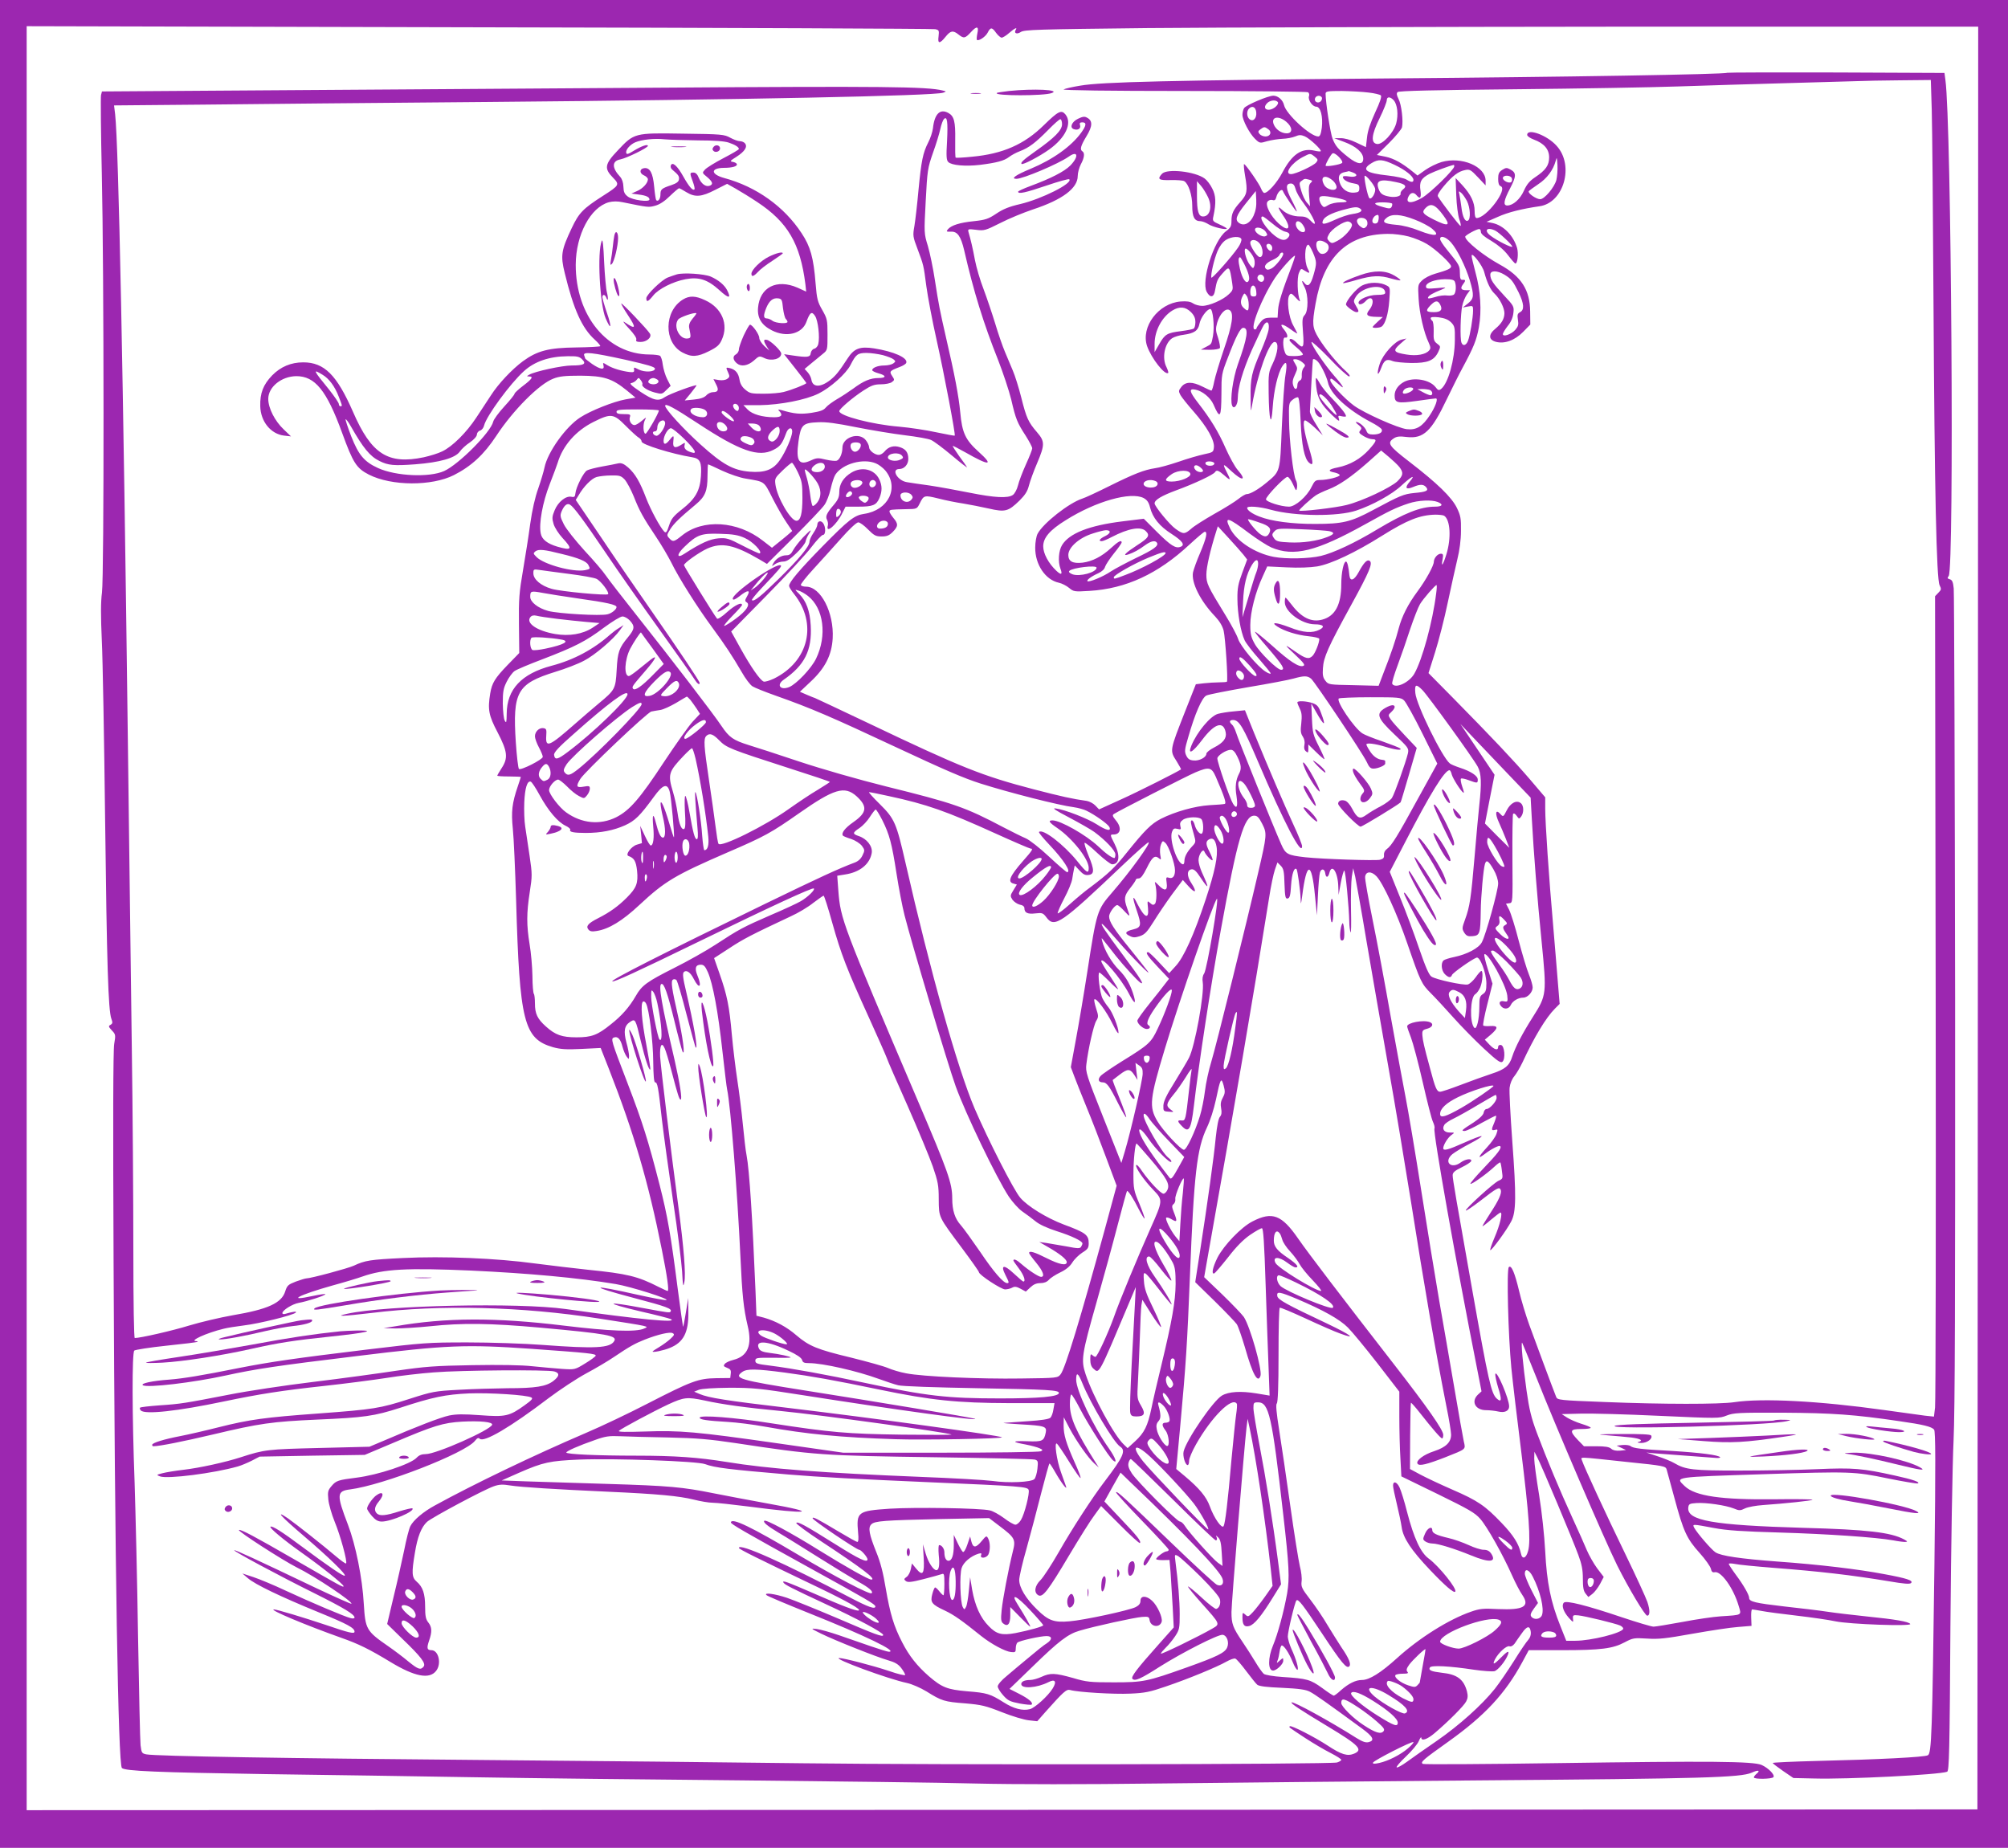 <?xml version="1.0" standalone="no"?>
<!DOCTYPE svg PUBLIC "-//W3C//DTD SVG 20010904//EN"
 "http://www.w3.org/TR/2001/REC-SVG-20010904/DTD/svg10.dtd">
<svg version="1.0" xmlns="http://www.w3.org/2000/svg"
 width="1280pt" height="1178pt" viewBox="0 0 1280 1178"
 preserveAspectRatio="xMidYMid meet">
<g transform="translate(0,1178) scale(0.1,-0.1)"
fill="#9c27b0" stroke="none">
<path d="M0 5890 l0 -5890 6400 0 6400 0 0 5890 0 5890 -6400 0 -6400 0 0
-5890z m5961 5704 c25 -5 26 -9 22 -45 -7 -49 7 -50 44 -4 32 40 48 43 83 15
34 -27 42 -25 79 15 38 42 52 38 41 -9 -4 -19 -5 -37 -3 -40 11 -10 55 19 69
46 18 36 28 35 54 -2 12 -16 28 -30 35 -30 8 0 30 14 48 30 34 30 54 39 42 20
-14 -22 7 -31 32 -14 23 15 103 17 807 25 430 4 1797 8 3039 9 l2257 0 -2
-5682 -3 -5683 -6217 -3 -6218 -2 0 5687 0 5686 2883 -7 c1585 -3 2894 -9
2908 -12z"/>
<path d="M11009 11316 c-11 -10 -1037 -27 -2164 -36 -1380 -12 -1822 -22
-1959 -46 -50 -8 -97 -19 -106 -24 -9 -6 296 -10 765 -10 429 0 786 -4 793 -8
7 -5 10 -16 6 -25 -8 -23 22 -67 46 -67 28 0 44 -63 36 -134 -6 -42 -12 -56
-23 -56 -50 0 -205 143 -218 200 -7 32 -38 60 -68 60 -33 0 -177 -61 -187 -80
-6 -10 -10 -29 -10 -42 0 -34 45 -119 80 -153 30 -29 31 -29 78 -15 26 7 70
14 97 15 28 1 64 8 81 15 25 11 37 11 61 1 31 -13 110 -87 102 -95 -2 -3 -22
-1 -42 4 -81 18 -142 -25 -203 -141 -34 -64 -91 -129 -115 -129 -5 0 -14 12
-20 27 -10 28 -93 148 -108 157 -4 3 -2 -31 6 -76 17 -97 13 -117 -31 -166
-45 -50 -56 -74 -56 -120 0 -34 -5 -44 -36 -67 -77 -59 -158 -316 -122 -385
22 -41 46 -37 53 7 11 62 15 73 47 109 45 51 46 50 63 -63 6 -38 4 -45 -22
-69 -37 -36 -125 -74 -169 -74 -19 0 -46 7 -59 16 -18 12 -40 15 -80 12 -141
-12 -254 -162 -213 -284 27 -78 115 -190 135 -171 2 3 -3 19 -11 36 -31 59
-12 153 36 185 14 9 47 19 74 22 66 9 92 26 100 70 7 38 48 94 69 94 17 0 28
-111 17 -173 -11 -54 -7 -49 -47 -70 l-30 -16 57 -1 c31 0 60 5 64 11 3 6 -2
35 -11 64 -16 46 -17 58 -6 98 17 57 54 96 79 80 29 -18 18 -93 -37 -252 -27
-80 -55 -172 -61 -203 -6 -32 -14 -58 -18 -58 -4 0 -29 11 -56 25 -65 33 -108
33 -135 -1 -19 -24 -19 -28 -6 -53 8 -14 46 -62 85 -106 84 -96 133 -182 128
-227 -3 -30 -6 -32 -63 -44 -33 -7 -106 -28 -163 -48 -56 -19 -124 -38 -150
-41 -67 -10 -132 -35 -289 -113 -76 -38 -155 -75 -175 -81 -85 -28 -249 -157
-284 -224 -8 -15 -15 -55 -15 -88 -1 -108 65 -206 151 -224 19 -4 48 -19 65
-33 29 -24 33 -25 130 -19 233 14 437 109 637 295 49 45 92 82 98 82 19 0 10
-40 -29 -133 -22 -50 -42 -107 -46 -125 -13 -64 46 -183 141 -282 28 -30 46
-60 54 -90 11 -46 29 -318 21 -326 -2 -2 -25 -4 -50 -4 -25 0 -69 -3 -97 -6
l-51 -6 -66 -167 c-103 -262 -101 -254 -56 -325 16 -27 29 -49 27 -51 -21 -15
-268 -140 -379 -190 l-143 -65 -23 24 c-13 14 -38 27 -55 30 -93 13 -160 28
-338 74 -329 86 -460 138 -1053 421 -186 88 -340 161 -342 161 -2 0 -24 9 -50
20 l-46 20 69 65 c92 86 134 169 140 276 9 163 -76 329 -170 329 -15 0 -30 4
-33 10 -3 5 33 51 80 102 47 51 126 139 177 196 52 59 98 102 109 102 10 0 38
-20 62 -45 39 -39 50 -45 87 -45 33 0 48 6 71 29 35 36 36 51 4 89 -14 17 -25
35 -25 41 0 12 5 13 105 15 69 1 70 1 87 35 27 55 29 55 120 33 46 -12 117
-26 158 -32 41 -7 115 -21 163 -32 105 -24 124 -19 196 51 35 35 51 59 60 96
7 27 30 91 52 142 50 118 50 139 -1 198 -55 64 -67 89 -100 221 -16 63 -40
140 -54 172 -13 31 -36 85 -50 119 -15 35 -43 116 -62 180 -20 65 -53 163 -74
219 -22 56 -46 139 -55 185 -14 76 -27 131 -42 182 -4 17 0 18 49 12 52 -7 60
-4 154 43 54 28 149 67 209 87 188 62 285 135 285 213 0 20 9 54 20 75 22 40
26 72 10 82 -18 11 -11 36 26 97 39 64 40 99 3 118 -15 9 -28 7 -57 -7 -40
-19 -55 -56 -28 -66 26 -10 47 3 41 24 -5 14 -1 19 14 19 29 0 26 -20 -7 -66
-64 -88 -181 -171 -322 -230 -95 -39 -130 -64 -91 -64 43 0 267 95 333 141 59
42 67 2 11 -56 -39 -39 -123 -82 -255 -131 -43 -16 -78 -32 -78 -36 0 -17 48
-6 181 39 76 26 141 44 145 40 25 -25 -177 -126 -313 -158 -70 -16 -109 -32
-152 -61 -51 -34 -69 -40 -143 -48 -89 -9 -144 -26 -166 -52 -11 -14 -9 -16
19 -15 42 3 64 -29 85 -118 61 -266 124 -468 216 -699 32 -82 70 -196 84 -253
29 -126 39 -149 93 -232 22 -35 41 -71 41 -79 0 -8 -18 -54 -40 -102 -22 -49
-45 -109 -51 -135 -6 -25 -21 -52 -32 -60 -32 -23 -117 -18 -277 14 -80 16
-194 37 -255 46 -60 8 -125 18 -143 21 -61 9 -104 84 -49 84 31 0 57 29 57 64
0 41 -16 63 -53 75 -39 13 -73 4 -99 -28 -10 -12 -26 -21 -36 -21 -26 0 -62
28 -62 49 0 10 -9 30 -21 45 -42 54 -149 19 -149 -48 0 -36 -17 -76 -36 -83
-8 -3 -40 0 -70 7 -48 12 -59 11 -90 -3 -81 -39 -102 -9 -84 120 15 105 27
117 123 121 53 3 118 -6 247 -32 96 -19 236 -42 310 -51 74 -9 149 -22 165
-30 17 -7 77 -52 133 -99 57 -48 100 -81 96 -74 -4 7 -27 40 -51 72 -23 33
-41 61 -40 63 2 2 38 -17 81 -41 154 -88 184 -86 84 4 -84 76 -105 120 -117
252 -10 105 -35 237 -91 478 -39 171 -46 205 -71 367 -11 73 -31 169 -44 214
-25 81 -25 83 -14 288 10 196 13 211 46 306 20 55 41 124 47 152 6 29 17 58
23 64 21 21 26 -16 20 -141 -6 -96 -4 -122 8 -133 21 -21 108 -29 202 -18 105
13 154 26 185 50 14 11 45 28 69 37 58 22 100 54 181 136 36 37 71 68 77 68 6
0 11 -14 11 -32 0 -38 -47 -86 -168 -171 -79 -56 -98 -74 -90 -82 8 -8 113 47
176 92 105 75 148 168 104 223 -26 32 -46 22 -138 -68 -125 -123 -262 -183
-457 -201 -56 -6 -103 -8 -105 -6 -3 2 -4 53 -3 113 2 117 -7 152 -44 172 -53
29 -88 -6 -98 -98 -3 -23 -16 -64 -30 -90 -34 -67 -44 -116 -62 -303 -8 -90
-20 -193 -26 -229 -11 -62 -10 -69 19 -145 40 -107 39 -103 57 -240 9 -66 38
-221 66 -345 48 -215 121 -601 115 -607 -2 -2 -54 8 -117 21 -63 14 -170 30
-238 36 -172 14 -381 69 -381 99 0 14 88 89 155 132 49 32 69 39 111 39 27 0
59 6 69 14 18 13 18 15 2 39 -19 29 -16 33 47 57 22 8 41 20 43 27 11 32 -79
72 -205 92 -90 14 -128 0 -169 -64 -56 -86 -75 -109 -111 -138 -63 -49 -113
-47 -120 4 -2 13 -13 34 -23 45 l-20 22 43 36 c24 19 57 47 73 60 30 24 30 25
30 123 0 93 -2 101 -33 156 -30 52 -35 70 -43 170 -13 164 -33 236 -89 320
-111 170 -289 297 -493 352 -88 24 -89 64 -2 65 53 0 87 10 82 24 -2 6 -14 12
-26 14 -20 3 -17 7 23 32 53 34 73 64 55 86 -6 8 -21 14 -33 14 -12 0 -39 10
-61 22 -38 21 -54 23 -302 26 -310 5 -310 5 -417 -109 -81 -85 -86 -113 -29
-171 44 -45 42 -49 -61 -115 -131 -84 -155 -109 -202 -208 -66 -140 -72 -173
-44 -286 56 -231 110 -351 191 -424 22 -20 38 -39 35 -42 -3 -3 -72 -7 -153
-8 -176 -2 -248 -21 -340 -88 -70 -52 -156 -143 -204 -218 -20 -30 -61 -93
-92 -140 -63 -96 -153 -186 -219 -217 -24 -12 -76 -28 -116 -37 -229 -48 -335
20 -452 290 -103 235 -183 315 -317 315 -78 0 -144 -28 -198 -83 -57 -59 -78
-113 -76 -196 2 -98 67 -178 152 -188 l44 -5 -47 45 c-56 53 -98 135 -98 194
0 76 84 144 179 145 119 0 193 -90 292 -362 70 -192 91 -225 171 -266 144 -73
400 -74 541 -3 112 57 192 131 271 251 107 163 273 330 363 364 38 15 74 19
173 19 149 -1 201 -18 293 -92 l58 -48 -63 -11 c-77 -14 -223 -72 -289 -115
-92 -59 -208 -221 -228 -319 -5 -25 -23 -85 -40 -134 -20 -55 -39 -139 -51
-225 -10 -75 -31 -208 -46 -296 -24 -139 -28 -184 -26 -344 l2 -184 -74 -76
c-81 -84 -100 -115 -111 -181 -17 -103 -10 -141 47 -249 64 -123 68 -164 25
-229 -15 -23 -27 -44 -27 -47 0 -3 34 -5 75 -5 41 0 75 -2 75 -3 0 -2 -9 -29
-19 -59 -37 -108 -43 -162 -32 -271 6 -56 15 -262 21 -457 22 -775 49 -882
235 -936 48 -13 83 -16 182 -11 l122 6 52 -132 c160 -409 252 -723 338 -1154
34 -168 47 -263 37 -263 -4 0 -30 12 -58 26 -133 68 -201 84 -448 109 -85 9
-237 27 -337 40 -248 34 -588 48 -845 35 -207 -10 -241 -15 -313 -49 -37 -17
-275 -81 -303 -81 -6 0 -36 -9 -66 -20 -49 -19 -56 -25 -68 -63 -23 -74 -110
-114 -335 -152 -79 -14 -203 -43 -276 -65 -110 -34 -313 -80 -348 -80 -5 0 -9
214 -9 563 0 309 -4 895 -10 1302 -5 407 -17 1282 -25 1945 -29 2313 -59 3788
-81 3991 l-7 57 564 5 c310 4 1131 11 1824 17 1611 14 2842 39 2897 59 22 8
21 8 -3 14 -99 25 -376 28 -1807 18 -823 -6 -1959 -13 -2525 -17 l-1027 -7 -6
-23 c-3 -13 -1 -239 5 -501 14 -615 15 -2559 1 -2671 -8 -57 -8 -152 -1 -305
6 -122 15 -634 21 -1137 11 -925 20 -1222 40 -1275 9 -24 8 -30 -5 -38 -15 -8
-14 -12 8 -36 24 -25 25 -29 15 -86 -7 -40 -8 -511 -4 -1390 8 -1904 29 -3202
53 -3226 20 -20 228 -28 913 -39 382 -5 981 -14 1330 -20 349 -6 1119 -15
1710 -20 591 -6 1260 -14 1485 -20 259 -6 687 -6 1160 0 413 5 1337 14 2055
20 1427 11 1665 18 1736 49 44 20 58 15 29 -9 -8 -7 -15 -16 -15 -21 0 -13
118 -11 125 2 10 15 -33 58 -75 77 -53 24 -328 26 -1302 12 -465 -7 -851 -9
-858 -5 -18 11 1 27 164 143 231 165 361 305 469 504 l42 78 210 0 c251 0 326
10 401 50 53 28 60 29 143 24 73 -5 118 0 291 31 113 20 243 40 290 43 l85 7
-2 53 c-1 28 1 52 6 52 5 0 32 -5 61 -10 29 -6 130 -19 224 -30 94 -11 205
-27 246 -36 90 -19 487 -33 477 -17 -9 15 -98 30 -277 48 -85 9 -198 22 -250
30 -52 8 -177 23 -278 34 -181 21 -222 30 -222 54 0 19 -35 81 -85 148 -25 34
-45 65 -45 69 0 4 17 4 38 0 20 -5 132 -16 247 -25 297 -23 496 -46 738 -86
93 -16 131 -19 139 -11 16 16 -25 30 -172 57 -163 31 -413 61 -679 80 -239 18
-361 36 -396 59 -26 17 -117 123 -135 156 -13 25 -14 25 125 -1 85 -16 180
-22 420 -29 302 -9 614 -30 724 -50 30 -6 64 -10 75 -10 18 1 17 3 -8 17 -83
44 -232 62 -642 73 -578 17 -742 46 -732 130 3 22 8 25 53 28 60 4 186 -14
238 -35 33 -14 41 -14 71 1 19 9 70 18 113 21 141 10 314 28 317 34 2 3 -105
5 -237 3 -345 -4 -511 20 -578 84 -62 60 -77 57 506 76 555 18 575 17 789 -27
98 -20 183 -34 190 -32 21 7 -29 25 -144 50 -207 46 -266 51 -495 41 -115 -5
-338 -9 -495 -9 -299 0 -345 5 -418 48 -18 11 -66 30 -105 43 l-72 24 50 -5
c28 -2 118 -9 200 -15 83 -6 167 -12 188 -14 20 -2 35 0 32 4 -9 14 -126 29
-305 40 -202 11 -249 17 -266 31 -7 6 -30 9 -51 7 l-38 -4 30 -14 30 -14 -38
-4 c-26 -2 -45 2 -56 12 -13 12 -39 16 -96 16 l-78 0 -39 40 c-55 58 -51 70
22 70 33 0 60 3 60 8 0 4 -26 15 -59 25 -32 10 -73 28 -92 40 l-34 22 120 3
c66 2 292 -4 502 -14 374 -17 383 -17 430 2 44 17 75 19 358 18 316 -2 458
-12 742 -54 155 -22 206 -35 222 -54 9 -11 10 -214 2 -863 -14 -1073 -18
-1201 -42 -1213 -21 -12 -316 -27 -701 -36 -159 -4 -288 -10 -288 -13 0 -3 30
-26 66 -51 l66 -45 132 -3 c213 -6 798 24 848 43 13 5 16 129 21 929 4 508 13
1039 20 1182 9 195 11 890 10 2819 -2 1408 -6 2584 -9 2614 -4 41 -10 54 -25
58 -16 5 -17 8 -7 21 36 43 17 2895 -21 3162 l-6 45 -691 3 c-380 1 -692 0
-695 -2z m1305 -238 c3 -106 8 -654 11 -1218 7 -1215 19 -1770 39 -1811 12
-24 11 -29 -8 -48 l-21 -22 4 -2557 c2 -1406 0 -2583 -4 -2615 l-7 -58 -57 6
c-31 4 -148 20 -261 36 -414 58 -777 77 -955 50 -94 -14 -454 -14 -824 1 -291
11 -303 13 -311 32 -21 52 -136 362 -172 461 -22 61 -51 157 -64 213 -28 118
-50 170 -66 154 -15 -15 -4 -436 16 -642 9 -91 37 -327 62 -525 50 -404 63
-578 45 -642 -13 -49 -38 -57 -46 -16 -13 60 -48 116 -122 193 -106 111 -152
143 -316 214 -78 34 -171 78 -206 97 l-63 34 1 210 c1 115 3 211 5 212 2 2 28
-27 57 -64 81 -103 133 -163 142 -163 4 0 7 10 7 23 0 31 -100 174 -316 452
-337 434 -538 697 -609 799 -105 152 -165 174 -290 110 -72 -36 -183 -152
-224 -231 -31 -62 -40 -108 -21 -101 6 2 45 48 88 102 53 69 97 113 140 143
35 24 69 43 76 43 9 0 15 -88 24 -367 7 -203 15 -443 19 -534 l6 -166 -84 14
c-99 16 -176 12 -220 -14 -55 -32 -226 -281 -244 -356 -7 -28 10 -87 26 -87 5
0 9 12 9 28 0 15 20 62 44 104 99 175 231 306 260 259 3 -4 1 -35 -4 -67 -5
-32 -18 -162 -30 -289 -24 -278 -40 -405 -50 -424 -11 -20 -61 51 -88 126 -22
61 -67 115 -160 193 l-54 45 26 280 c36 392 44 518 61 945 26 657 44 817 109
953 20 42 44 116 57 177 28 135 34 146 49 90 10 -38 10 -49 -5 -77 -13 -23
-16 -42 -11 -68 5 -26 3 -42 -7 -54 -10 -10 -19 -58 -27 -131 -12 -128 -53
-421 -100 -724 l-31 -200 125 -122 c68 -67 131 -133 140 -146 9 -14 32 -81 52
-148 49 -173 82 -232 99 -181 12 39 -66 314 -106 375 -12 17 -73 81 -137 143
l-116 111 27 154 c170 953 285 1627 387 2265 11 73 28 153 37 179 l16 46 21
-21 c18 -18 22 -36 24 -117 3 -82 6 -95 20 -92 14 3 18 20 22 85 5 73 20 117
35 102 6 -7 24 -134 26 -189 1 -41 2 -39 10 20 28 220 60 221 81 3 l13 -128 6
125 c3 69 9 135 13 148 9 28 30 24 34 -6 4 -30 18 -28 26 3 16 64 55 4 57 -89
l2 -51 14 78 c8 42 18 77 22 77 8 0 30 -234 32 -326 0 -27 4 -57 8 -67 4 -10
5 53 3 140 -2 87 1 183 5 213 l9 55 13 -55 c6 -30 39 -212 71 -405 33 -192 95
-552 139 -800 44 -247 109 -639 146 -870 84 -534 153 -934 225 -1300 17 -82
30 -163 30 -181 0 -48 -32 -80 -107 -105 -69 -22 -119 -61 -107 -80 10 -17 59
-5 175 40 138 55 132 49 120 102 -5 24 -33 177 -60 339 -28 162 -71 414 -97
560 -25 146 -77 463 -115 705 -38 242 -83 508 -99 590 -16 83 -59 314 -95 515
-35 201 -87 478 -115 615 -28 138 -50 261 -48 275 4 36 40 38 73 3 42 -45 129
-233 196 -428 84 -244 90 -257 151 -318 29 -29 93 -98 141 -152 49 -55 136
-144 194 -198 86 -80 108 -95 120 -86 21 18 14 103 -9 107 -11 2 -18 -3 -18
-12 0 -25 -24 -19 -56 15 l-29 31 38 32 c49 43 48 58 -3 55 -21 -2 -42 0 -45
3 -4 3 8 65 26 136 l33 131 -29 90 c-16 50 -26 93 -23 97 20 19 138 -195 146
-262 4 -40 4 -42 -22 -37 -28 6 -36 -13 -14 -35 19 -19 48 -14 59 12 12 25 47
46 79 46 28 0 60 35 60 65 0 14 -11 51 -24 83 -13 31 -42 128 -65 215 -22 87
-50 175 -61 197 l-20 39 22 3 c21 3 21 4 19 280 -1 153 1 283 4 289 5 6 13 2
23 -12 15 -21 16 -21 29 -4 18 25 17 70 -3 85 -26 22 -66 1 -90 -47 -21 -42
-22 -42 -40 -22 -30 33 -36 5 -10 -52 14 -30 34 -79 46 -109 l21 -55 -78 77
-77 78 30 155 31 156 -109 162 -109 162 68 -72 c37 -39 138 -145 224 -235
l156 -163 7 -125 c13 -233 35 -514 63 -792 33 -335 32 -343 -55 -480 -67 -105
-113 -194 -132 -253 -19 -60 -45 -82 -134 -111 -45 -15 -132 -46 -194 -70 -63
-24 -122 -44 -132 -44 -21 0 -31 23 -63 145 -41 150 -47 179 -50 214 -2 31 1
35 31 43 34 9 43 32 16 42 -41 16 -144 -4 -144 -27 0 -6 11 -38 24 -71 13 -34
47 -161 75 -284 28 -123 57 -237 65 -253 8 -17 13 -36 10 -43 -10 -25 137
-852 272 -1533 l28 -143 -22 -20 c-47 -44 -18 -100 51 -100 23 0 59 -4 80 -9
39 -9 67 5 67 33 0 48 -79 234 -88 207 -2 -8 6 -47 18 -87 25 -78 22 -98 -9
-70 -35 32 -53 111 -155 686 -103 580 -126 713 -126 737 0 18 12 29 57 51 31
15 59 33 61 40 6 19 -36 14 -67 -9 -61 -45 -111 4 -53 53 16 13 67 44 113 68
46 24 79 45 73 47 -6 2 -56 -17 -111 -42 -101 -45 -133 -54 -133 -35 0 21 30
69 52 84 22 16 22 16 -10 16 -36 0 -52 22 -35 49 5 9 31 27 59 40 27 13 97 52
155 87 59 35 110 64 113 64 3 0 6 -8 6 -19 0 -22 -44 -71 -64 -71 -8 0 -16
-10 -18 -22 -2 -15 -24 -37 -65 -64 -77 -49 -81 -54 -57 -54 11 0 60 23 108
51 49 27 90 48 93 46 2 -3 -3 -22 -11 -42 -21 -48 -20 -54 4 -48 18 5 19 3 9
-26 -6 -18 -33 -56 -60 -85 -57 -62 -63 -79 -16 -44 43 33 93 59 100 51 12
-11 -17 -48 -106 -141 -49 -51 -87 -96 -84 -99 7 -6 104 63 154 110 18 17 35
29 37 26 2 -2 7 -26 10 -54 7 -48 6 -50 -21 -62 -32 -14 -217 -183 -209 -190
3 -3 43 24 90 60 108 84 124 93 132 72 9 -21 -11 -65 -68 -152 -26 -40 -48
-76 -48 -80 0 -3 24 15 54 41 30 25 57 46 61 46 15 0 -4 -81 -38 -159 -19 -45
-31 -81 -27 -81 11 0 105 129 133 183 32 60 33 161 7 513 -12 164 -20 317 -17
340 3 26 15 55 30 73 14 17 37 57 52 88 75 162 150 286 207 343 l30 30 -11
133 c-6 72 -19 236 -30 362 -28 317 -51 661 -51 749 l0 73 -97 114 c-104 121
-241 266 -492 521 l-155 157 42 133 c23 73 60 216 81 318 22 102 49 226 61
275 14 55 23 125 23 180 1 80 -2 97 -26 147 -33 68 -126 158 -304 295 -130
100 -143 119 -99 148 19 13 38 15 84 9 106 -12 157 36 254 240 35 72 80 163
101 201 71 132 89 176 104 258 19 106 11 234 -22 352 -13 50 -25 97 -24 105 0
27 69 -62 80 -104 18 -68 40 -114 66 -138 33 -31 63 -91 63 -125 -1 -36 -17
-64 -57 -98 -46 -37 -45 -71 2 -84 56 -15 121 9 175 64 l45 46 -1 82 c-1 138
-56 225 -193 300 -104 57 -221 151 -221 178 0 9 72 49 90 49 5 0 10 -8 10 -19
0 -12 22 -31 67 -57 43 -26 80 -57 106 -91 22 -29 43 -53 47 -53 14 0 20 64
11 98 -23 80 -87 145 -156 160 l-39 8 71 31 c66 30 155 52 266 68 155 21 224
260 110 385 -60 68 -188 115 -188 70 0 -8 19 -21 43 -30 65 -24 97 -62 97
-113 0 -51 -22 -82 -88 -126 -37 -25 -54 -45 -73 -87 -24 -54 -69 -94 -106
-94 -28 0 -22 33 18 109 40 77 41 99 3 120 -24 13 -29 13 -53 -2 -21 -14 -26
-25 -26 -58 0 -27 5 -42 16 -46 48 -18 -91 -203 -153 -203 -9 0 -13 16 -13 45
0 55 -24 105 -79 165 l-42 45 4 -110 c2 -62 11 -128 19 -152 9 -24 12 -43 8
-43 -7 0 -124 153 -144 188 -5 8 10 33 39 67 55 65 92 93 135 101 28 6 36 2
81 -46 l49 -52 0 30 c0 91 -153 156 -281 119 -30 -9 -77 -32 -104 -51 l-49
-35 -31 25 c-65 53 -120 84 -173 95 l-55 11 77 76 c42 42 79 87 83 100 9 39
-3 145 -22 181 -12 24 -14 36 -6 44 8 8 235 13 749 18 405 4 874 12 1042 18
168 6 478 15 690 21 212 6 417 12 455 13 39 2 158 4 266 5 l197 2 6 -192z
m-3590 112 c37 -4 73 -13 78 -18 7 -7 -5 -43 -36 -109 -31 -68 -48 -118 -52
-160 l-7 -61 -61 29 c-37 18 -77 29 -101 28 l-40 0 64 -24 c76 -28 121 -68
121 -107 0 -41 -37 -37 -97 11 -63 50 -79 69 -98 115 -14 33 -45 233 -45 288
0 16 11 18 103 18 56 -1 133 -5 171 -10z m-298 -31 c3 -6 0 -17 -7 -25 -18
-17 -44 -2 -36 20 7 18 33 21 43 5z m458 -18 c24 -27 31 -92 16 -148 -17 -60
-87 -136 -122 -131 -41 6 -36 59 17 166 25 51 45 102 45 113 0 24 22 24 44 0z
m-738 -13 c4 -6 -3 -19 -16 -30 -42 -34 -89 -15 -54 23 19 21 59 25 70 7z
m-138 -64 c4 -38 -20 -63 -43 -44 -18 15 -20 51 -3 68 21 21 43 9 46 -24z
m191 -60 c41 -34 43 -74 3 -74 -35 0 -70 25 -83 58 -18 47 31 57 80 16z m-114
-48 c24 -17 13 -46 -18 -46 -14 0 -31 7 -38 16 -11 14 -10 18 6 30 23 17 27
17 50 0z m-3635 -71 c102 0 169 -5 195 -14 42 -14 65 -29 65 -41 0 -4 -44 -30
-98 -58 -54 -28 -107 -61 -118 -73 -19 -21 -19 -21 14 -48 35 -30 40 -46 16
-55 -24 -9 -53 11 -69 49 -9 24 -21 35 -34 35 -25 0 -25 -3 -5 -57 9 -24 14
-46 11 -50 -11 -11 -35 17 -72 83 -38 68 -69 95 -79 69 -3 -8 1 -21 10 -27 39
-33 45 -42 42 -62 -2 -15 -16 -25 -48 -36 -63 -21 -70 -27 -70 -60 0 -28 -15
-48 -27 -36 -3 3 -9 42 -13 86 -8 87 -27 123 -64 118 -30 -4 -31 -33 -1 -46
14 -6 25 -17 25 -25 0 -24 -32 -59 -69 -75 l-36 -16 45 -6 c49 -6 70 -16 70
-32 0 -18 -108 -4 -138 19 -21 16 -27 29 -28 62 -1 27 -8 49 -21 64 -54 58
-53 101 2 111 40 8 175 74 175 86 0 13 -41 -1 -90 -31 -37 -23 -46 -25 -48
-13 -5 19 25 53 58 67 41 17 121 26 185 19 33 -3 130 -6 215 -7z m4105 -144
c-12 -11 -105 -26 -105 -17 0 13 33 71 44 78 15 10 73 -49 61 -61z m-174 40
c21 -17 22 -21 9 -37 -18 -21 -131 -74 -160 -74 -47 0 2 71 75 109 48 25 47
25 76 2z m1540 -149 c-13 -47 -76 -122 -103 -122 -25 0 -80 38 -73 51 3 4 31
25 61 45 55 36 95 90 111 149 7 26 8 23 11 -27 2 -32 -2 -75 -7 -96z m-1031
97 c68 -32 120 -73 120 -96 0 -17 -15 -16 -44 2 -13 9 -66 20 -117 26 -143 15
-174 38 -106 79 44 27 71 25 147 -11z m380 -10 c0 -20 -154 -171 -205 -200
-71 -41 -110 -36 -85 11 13 24 33 26 50 5 22 -27 31 -16 25 29 -9 56 4 80 58
108 32 16 126 51 155 57 1 1 2 -4 2 -10z m-645 -39 c39 -15 20 -33 -26 -25
-23 4 -39 3 -39 -3 0 -17 30 -35 68 -41 31 -5 37 -10 37 -31 0 -21 -5 -26 -32
-28 -42 -4 -79 21 -93 64 -13 40 -3 60 33 67 12 2 23 5 24 6 1 0 14 -3 28 -9z
m-127 -53 c12 -11 22 -29 22 -39 0 -31 -60 -20 -79 13 -30 54 6 71 57 26z
m235 3 c14 -16 29 -39 32 -50 8 -24 -22 -77 -36 -63 -12 12 -38 143 -29 143 5
0 20 -13 33 -30z m904 14 c3 -8 2 -19 -3 -24 -13 -12 -54 7 -54 25 0 20 49 20
57 -1z m-1290 -10 c20 -5 21 -8 7 -21 -11 -11 -13 -30 -9 -81 l6 -67 -20 23
c-12 13 -28 47 -36 75 -14 48 -14 53 2 64 19 15 20 15 50 7z m552 -15 c59 -12
72 -26 45 -46 -10 -8 -18 -20 -16 -27 4 -20 -43 -28 -87 -16 -29 7 -42 18 -51
40 -24 59 4 72 109 49z m-4072 -127 c194 -128 274 -264 307 -524 l5 -47 -55
25 c-133 58 -241 3 -252 -129 -5 -65 23 -110 88 -143 92 -47 192 -23 220 53
23 63 35 71 56 38 19 -29 31 -135 20 -179 -3 -13 -14 -26 -25 -29 -11 -2 -21
-15 -23 -28 -3 -27 -21 -29 -116 -15 l-54 8 71 -90 c39 -49 71 -92 71 -94 0
-7 -93 -44 -145 -57 -22 -6 -79 -11 -127 -11 -79 0 -89 2 -117 26 -21 17 -33
38 -37 64 -7 42 -26 64 -61 73 -27 6 -27 6 -11 -29 10 -22 10 -28 -6 -39 -11
-8 -31 -11 -53 -8 l-35 6 16 -32 c20 -37 14 -51 -19 -51 -13 0 -33 -9 -43 -21
-14 -14 -37 -22 -78 -26 l-59 -6 38 46 c20 25 37 48 37 50 0 9 -174 -55 -201
-74 -42 -29 -71 -23 -156 33 -59 40 -73 54 -58 56 11 2 26 11 33 20 12 16 14
16 27 -2 8 -10 12 -22 10 -26 -8 -13 30 -39 78 -52 46 -12 48 -11 74 15 l28
27 -22 43 c-12 23 -24 64 -28 91 -3 28 -11 53 -18 58 -6 4 -37 8 -67 8 -268 1
-471 247 -470 573 1 190 94 366 212 398 25 6 54 7 86 0 167 -34 166 -34 210
-22 28 8 60 29 93 62 28 27 54 49 58 49 3 0 24 -11 46 -25 56 -34 96 -31 185
15 l75 38 55 -31 c30 -17 92 -55 137 -85z m3432 82 c5 -20 27 -59 49 -87 66
-88 101 -173 47 -114 -20 20 -35 27 -65 27 -47 0 -88 15 -117 42 -31 29 -29
15 6 -36 56 -80 39 -111 -28 -51 -52 47 -88 119 -71 140 7 9 21 13 31 10 14
-5 20 0 25 19 8 32 35 57 42 38 6 -19 84 -133 88 -130 2 2 -13 36 -33 74 -38
73 -39 104 -4 104 14 0 23 -10 30 -36z m-268 -169 c-21 -47 -59 -68 -90 -48
-32 20 -22 48 41 127 l63 78 3 -56 c2 -39 -3 -69 -17 -101z m1360 94 c21 -42
25 -114 7 -125 -18 -11 -35 22 -42 83 -4 31 -10 69 -13 83 -6 23 -5 24 11 11
10 -8 26 -32 37 -52z m-835 20 c77 -15 91 -29 30 -29 -28 0 -61 -7 -78 -17
-28 -17 -30 -17 -44 1 -8 11 -14 28 -14 38 0 22 21 23 106 7z m358 -37 c2 -4
1 -14 -4 -22 -7 -11 -16 -11 -54 0 -66 18 -66 30 -2 30 30 0 57 -4 60 -8z
m327 -76 c49 -66 33 -73 -61 -26 -67 34 -77 45 -59 67 37 43 66 33 120 -41z
m-532 45 c22 -14 5 -28 -46 -35 -25 -3 -77 -20 -115 -38 -68 -31 -86 -32 -75
-4 9 24 53 47 125 67 77 21 92 22 111 10z m119 -68 c-2 -20 -9 -28 -23 -28
-32 0 -14 54 18 55 5 0 7 -12 5 -27z m230 -3 c43 -16 93 -43 112 -59 54 -46
18 -51 -82 -12 -49 20 -107 35 -150 38 -77 7 -92 18 -58 45 32 26 89 23 178
-12z m-906 -26 c29 -25 65 -48 81 -51 29 -6 35 -21 15 -41 -18 -18 -41 -15
-79 13 -57 43 -110 125 -80 125 5 0 33 -21 63 -46z m603 15 c4 -13 2 -27 -7
-35 -12 -12 -17 -12 -36 2 -12 8 -22 24 -22 35 0 28 56 27 65 -2z m-411 -21
c20 -28 20 -48 2 -48 -21 0 -46 28 -46 51 0 26 25 24 44 -3z m314 0 c4 -21
-47 -79 -92 -103 -34 -18 -37 -18 -53 -3 -15 16 -15 20 -2 44 17 34 97 86 124
82 11 -2 21 -10 23 -20z m-550 -45 c13 -20 13 -23 -2 -29 -20 -8 -66 21 -66
42 0 23 50 13 68 -13z m1465 6 c26 -14 107 -90 107 -101 0 -11 -96 37 -138 69
-46 35 -23 59 31 32z m-552 -37 c37 -10 88 -31 114 -47 54 -31 155 -125 155
-143 0 -14 -24 -25 -102 -47 -32 -9 -68 -28 -83 -43 -27 -26 -27 -29 -22 -117
5 -92 34 -217 64 -279 13 -29 14 -38 3 -50 -21 -26 -80 -37 -145 -26 -82 13
-89 24 -40 67 l40 35 -30 -7 c-44 -10 -120 -94 -140 -155 -21 -65 -14 -88 9
-27 19 52 35 61 74 45 15 -6 68 -11 117 -12 106 -1 146 15 173 70 16 35 16 36
-7 53 -21 16 -24 26 -22 79 1 33 -3 63 -9 67 -5 3 -10 11 -10 17 0 7 18 9 52
5 37 -5 59 -14 78 -32 23 -24 25 -32 24 -113 -1 -126 -42 -274 -87 -311 -15
-12 -20 -10 -37 12 -37 47 -139 64 -199 33 -38 -20 -61 -53 -61 -87 0 -48 17
-52 141 -35 62 9 117 16 122 16 16 0 -3 -54 -39 -108 -47 -71 -85 -95 -146
-88 -56 6 -271 102 -337 150 -62 46 -151 141 -151 162 0 18 8 14 58 -30 39
-35 24 -6 -32 57 -64 74 -146 195 -146 216 0 8 51 -38 113 -102 61 -65 119
-117 127 -117 9 1 2 13 -20 33 -57 51 -135 147 -174 211 -41 68 -43 90 -20
220 52 298 200 442 459 445 40 1 99 -7 136 -17z m-1068 -16 c3 -8 -6 -33 -21
-54 -40 -59 -167 -202 -170 -192 -6 17 18 120 39 169 13 31 33 58 53 71 36 23
91 26 99 6z m1336 -21 c41 -47 93 -153 120 -241 29 -98 27 -117 -11 -148 l-33
-26 33 6 c31 6 32 5 32 -26 0 -45 -19 -158 -32 -192 -12 -31 -33 -37 -42 -12
-10 25 -6 185 5 234 5 25 19 57 30 73 l20 27 -25 0 c-32 0 -39 12 -21 36 19
25 19 32 -2 30 -13 -1 -17 9 -17 45 -1 46 -3 50 -83 148 -24 29 -43 59 -43 67
0 26 38 14 69 -21z m-1225 -1 c31 -30 33 -101 3 -92 -17 6 -57 68 -57 89 0 24
32 25 54 3z m434 -6 c28 -23 2 -73 -35 -66 -21 4 -39 48 -30 73 7 17 38 14 65
-7z m-348 -29 c0 -10 -4 -19 -9 -19 -14 0 -33 28 -27 39 10 16 36 1 36 -20z
m259 -28 c25 -60 26 -68 4 -144 -18 -64 -36 -80 -58 -51 -20 26 -19 10 2 -29
23 -45 24 -149 0 -175 -16 -17 -17 -31 -11 -111 8 -100 2 -108 -40 -66 -25 25
-46 32 -46 16 0 -5 20 -25 45 -46 25 -20 43 -41 40 -46 -4 -5 -29 -9 -56 -9
-44 0 -51 3 -59 26 -14 35 -13 95 1 92 23 -5 19 20 -6 51 -35 41 -12 41 43 1
23 -17 42 -28 42 -26 0 2 -12 25 -26 51 -30 52 -44 168 -24 195 9 13 15 10 42
-20 18 -20 28 -26 24 -15 -16 36 -19 144 -6 175 12 29 14 30 36 15 33 -21 37
-19 19 15 -22 43 -19 150 5 150 4 0 17 -22 29 -49z m-373 -46 c3 -14 3 -33 -1
-42 -6 -16 -8 -16 -25 5 -23 27 -42 90 -33 105 8 13 51 -37 59 -68z m184 36
c0 -17 -47 -76 -72 -91 -21 -11 -30 -12 -39 -3 -16 16 3 39 48 58 18 8 36 21
39 30 6 16 24 21 24 6z m54 -78 c-60 -156 -84 -232 -87 -279 l-3 -49 -43 0
c-36 -1 -48 -6 -67 -30 -13 -17 -24 -33 -24 -37 0 -5 -5 -8 -11 -8 -35 0 43
198 128 328 35 52 115 142 128 142 2 0 -7 -30 -21 -67z m-303 15 c29 -58 38
-93 28 -109 -14 -24 -40 12 -55 77 -12 51 -11 74 1 74 3 0 14 -19 26 -42z
m1659 -69 c44 -27 54 -40 91 -114 34 -71 37 -110 9 -125 -17 -9 -19 -17 -14
-49 5 -31 2 -42 -17 -64 -26 -29 -79 -47 -79 -27 0 7 14 30 31 52 21 25 33 54
36 82 5 42 3 46 -59 112 -70 75 -88 101 -88 133 0 28 43 28 90 0z m-1533 -15
c3 -8 1 -20 -5 -26 -15 -15 -43 8 -35 28 7 19 32 18 40 -2z m1217 -30 c10 -25
7 -69 -5 -81 -6 -6 -25 -9 -43 -7 -17 3 -53 -1 -79 -10 -34 -10 -47 -11 -44
-3 4 13 29 28 87 51 34 15 34 15 -32 9 -59 -5 -68 -4 -68 11 0 24 56 45 121
46 43 0 58 -4 63 -16z m-1266 -62 c3 -27 0 -32 -17 -32 -16 0 -21 6 -21 28 0
53 33 56 38 4z m-48 -84 c0 -42 -5 -46 -32 -21 -21 18 -23 45 -7 75 11 21 12
21 25 3 8 -10 14 -36 14 -57z m-2969 -21 c4 -32 12 -64 18 -70 6 -6 11 -15 11
-19 0 -14 -75 -9 -96 7 -10 8 -27 15 -36 15 -22 0 -23 19 -3 68 19 45 42 64
75 60 23 -3 26 -9 31 -61z m4189 22 c18 -33 5 -49 -38 -49 -52 0 -57 8 -25 42
32 33 48 35 63 7z m-1589 -48 c21 -21 29 -39 29 -65 0 -19 -5 -38 -11 -41 -6
-4 -42 -11 -80 -16 -89 -11 -103 -19 -139 -82 l-30 -52 0 53 c0 84 47 172 114
213 45 27 82 24 117 -10z m496 -110 c-2 -20 -25 -83 -50 -141 -58 -133 -67
-172 -65 -295 1 -97 1 -98 10 -45 33 192 107 400 143 400 29 0 22 -68 -13
-140 -25 -52 -27 -62 -25 -185 2 -176 17 -228 26 -90 7 106 33 217 61 260 27
41 33 22 20 -57 -7 -40 -17 -189 -23 -331 -12 -291 -9 -280 -99 -355 -51 -42
-102 -72 -125 -72 -8 0 -32 -14 -53 -31 -21 -17 -90 -60 -153 -95 -63 -36
-130 -78 -148 -95 -42 -36 -50 -36 -100 0 -38 27 -133 143 -133 162 0 22 43
48 140 84 115 42 235 99 245 115 10 16 22 12 60 -21 40 -36 43 -33 15 21 -29
57 -25 58 30 6 71 -66 99 -60 39 9 -17 19 -51 81 -76 137 -46 105 -96 187
-177 291 -55 71 -59 92 -16 83 44 -8 96 -51 115 -94 42 -97 50 -87 51 66 0
124 1 129 41 232 52 137 80 190 98 190 36 0 28 -60 -35 -235 -31 -89 -50 -224
-36 -260 11 -29 36 2 36 44 1 72 31 176 90 310 34 75 68 146 76 159 21 31 37
17 31 -27z m-4102 -194 c142 -32 190 -46 190 -57 0 -22 -67 -25 -105 -5 -29
15 -31 15 -28 -2 2 -15 -3 -17 -27 -15 -51 6 -109 23 -142 43 -31 19 -31 19
-26 -1 8 -30 -20 -26 -73 10 -24 17 -44 33 -44 35 0 2 -3 10 -6 19 -10 26 51
19 261 -27z m1643 29 c29 -8 60 -20 68 -27 14 -12 14 -14 -2 -26 -10 -7 -35
-13 -57 -13 -40 0 -77 -14 -77 -30 0 -5 18 -14 40 -20 52 -14 51 -30 0 -30
-51 0 -95 -18 -162 -68 -29 -21 -75 -51 -103 -67 -27 -16 -59 -39 -70 -52 -15
-19 -37 -26 -93 -35 -70 -10 -108 -7 -192 18 -21 5 -23 4 -12 -7 24 -26 14
-39 -33 -39 -75 0 -140 19 -169 49 l-27 28 103 0 c131 2 293 33 376 74 75 37
176 127 204 183 34 67 45 76 102 76 28 0 75 -7 104 -14z m-1917 -27 c29 -29
12 -39 -67 -39 -60 0 -236 -38 -271 -59 -17 -10 -17 -10 0 -11 29 0 19 -16
-38 -59 -30 -23 -55 -46 -55 -51 0 -6 -29 -42 -65 -81 -36 -39 -68 -83 -71
-97 -16 -68 -220 -273 -313 -315 -94 -42 -306 -33 -421 19 -88 40 -124 83
-171 202 -22 57 -38 106 -36 109 3 2 18 -17 33 -44 79 -139 122 -192 183 -222
56 -28 92 -31 228 -21 156 12 255 40 284 81 11 16 40 43 65 59 26 18 44 39 44
50 0 10 9 22 20 25 11 3 23 18 26 33 15 60 166 267 254 346 68 62 162 94 278
95 61 1 75 -2 93 -20z m4590 -18 c21 -17 22 -21 9 -36 -8 -9 -13 -30 -12 -46
2 -19 -3 -32 -13 -35 -8 -4 -15 -17 -15 -30 0 -27 -15 -32 -24 -8 -10 25 -7
44 11 81 15 33 15 37 -1 64 -17 28 -16 29 2 29 11 0 30 -8 43 -19z m101 2 c22
-26 54 -93 63 -131 15 -73 126 -175 274 -253 35 -18 66 -39 69 -47 7 -19 -16
-32 -56 -32 -25 0 -35 5 -42 24 -9 24 -46 56 -65 56 -5 0 1 -9 15 -19 20 -16
22 -22 11 -35 -11 -13 -8 -18 21 -36 18 -11 43 -20 56 -20 31 0 28 -11 -22
-67 -53 -58 -120 -97 -199 -113 -61 -12 -67 -24 -17 -33 16 -4 30 -11 30 -16
0 -11 -78 -31 -124 -31 -31 0 -36 -5 -56 -45 -29 -60 -103 -125 -143 -125 -51
0 -147 31 -147 47 0 19 119 143 137 143 8 0 23 -21 35 -47 20 -45 22 -46 26
-21 2 15 -1 36 -7 46 -17 31 -43 256 -44 380 -2 109 -1 114 22 133 13 11 29
18 35 16 7 -2 13 -58 17 -153 6 -152 24 -239 54 -264 28 -24 28 -1 0 91 -33
107 -43 179 -26 179 7 0 35 -21 63 -47 l50 -48 -41 67 c-23 36 -42 74 -41 85
1 10 5 88 9 173 5 85 9 156 10 158 4 7 20 0 33 -15z m-6346 -82 c42 -25 78
-74 103 -139 24 -61 24 -62 11 -62 -5 0 -10 6 -10 14 0 8 -28 49 -62 92 -103
126 -106 134 -42 95z m2133 -30 c19 -12 5 -31 -24 -31 -13 0 -27 5 -31 11 -7
11 12 29 31 29 6 0 16 -4 24 -9z m4819 -63 c-5 -15 -55 -35 -64 -25 -4 4 -1
13 6 22 15 18 64 21 58 3z m106 -4 c19 -7 22 -34 4 -34 -7 1 -29 9 -48 20
l-35 19 32 1 c17 0 38 -3 47 -6z m-4404 -115 c0 -10 -4 -19 -9 -19 -14 0 -33
28 -27 39 10 16 36 1 36 -20z m-257 -101 c263 -173 383 -215 477 -166 44 22
56 39 81 106 13 37 39 43 39 10 -1 -33 -41 -126 -78 -180 -43 -63 -96 -83
-194 -75 -104 9 -170 45 -311 172 -109 98 -227 227 -227 248 0 18 52 -9 213
-115z m42 88 c22 -16 14 -46 -13 -46 -52 0 -97 32 -75 53 11 12 68 8 88 -7z
m-295 -3 c-1 -18 -76 -148 -85 -148 -15 0 -18 61 -4 87 11 21 10 20 -20 -5
-18 -15 -38 -27 -46 -27 -20 0 -37 27 -30 50 6 18 2 20 -39 20 -34 0 -46 4
-46 15 0 13 22 15 135 15 74 0 135 -3 135 -7z m452 -32 c18 -16 30 -32 26 -36
-8 -8 -78 43 -78 56 0 17 20 9 52 -20z m-662 -67 c36 -36 73 -70 83 -75 9 -5
17 -16 17 -24 0 -19 193 -79 322 -100 51 -8 62 -31 56 -121 -6 -93 -36 -145
-122 -212 -53 -42 -67 -59 -81 -102 -14 -43 -19 -50 -31 -39 -27 29 -85 136
-115 213 -40 105 -70 156 -115 196 -28 24 -43 30 -63 26 -14 -3 -61 -13 -103
-20 -43 -8 -86 -19 -96 -25 -22 -11 -71 -109 -74 -146 -2 -22 -7 -26 -26 -22
-35 7 -84 -32 -106 -85 -17 -41 -18 -52 -7 -89 7 -23 32 -62 57 -89 66 -71 60
-82 -33 -55 -64 19 -99 46 -106 84 -13 63 12 199 57 314 24 62 47 123 51 137
33 110 116 204 228 260 112 56 128 54 207 -26z m250 19 c0 -30 -39 -85 -57
-81 -22 4 -29 28 -9 28 10 0 16 9 16 23 0 25 17 47 37 47 7 0 13 -8 13 -17z
m384 -12 c20 -22 14 -41 -13 -41 -22 0 -41 19 -41 42 0 24 32 23 54 -1z m214
-3 c7 -7 12 -18 12 -25 0 -22 -35 -15 -60 12 l-23 25 29 0 c17 0 35 -5 42 -12z
m132 -36 c0 -33 -34 -74 -54 -66 -28 11 -26 35 3 65 37 36 51 37 51 1z m-608
-50 c71 -71 85 -99 46 -86 -35 10 -50 26 -44 46 4 18 3 18 -19 4 -41 -27 -58
-21 -53 19 5 42 2 43 -24 10 -24 -30 -38 -32 -38 -5 0 32 28 80 47 80 9 0 47
-31 85 -68z m442 -4 c8 -13 7 -21 -2 -30 -9 -9 -19 -8 -47 5 -35 16 -42 27
-28 41 13 13 66 1 77 -16z m681 -28 c10 -16 -14 -50 -35 -50 -19 0 -36 32 -25
50 8 13 52 13 60 0z m3435 -147 c28 -36 25 -54 -12 -91 -44 -41 -223 -126
-323 -151 -69 -18 -294 -44 -303 -36 -5 4 73 75 107 98 14 9 50 26 79 37 68
26 145 79 252 173 l84 75 48 -40 c26 -22 57 -51 68 -65z m-3170 72 c10 -12 8
-17 -13 -26 -30 -14 -77 -4 -77 15 0 27 70 36 90 11z m-167 -49 c18 -7 45 -28
60 -45 91 -109 21 -254 -135 -277 -62 -9 -99 -38 -265 -207 -146 -149 -213
-228 -213 -252 0 -7 14 -30 31 -51 152 -189 95 -430 -127 -540 -28 -13 -57
-22 -66 -19 -23 9 -81 92 -146 209 l-61 110 227 231 c125 127 254 266 285 308
32 42 65 77 73 77 18 0 19 50 1 75 -15 20 -37 13 -37 -11 0 -8 -11 -32 -25
-52 -14 -20 -25 -45 -25 -56 0 -29 -67 -110 -197 -237 -113 -111 -158 -147
-170 -135 -3 3 25 38 63 78 109 115 128 137 122 143 -23 24 -318 -181 -307
-214 3 -8 17 -2 43 18 52 42 73 42 49 1 -15 -26 -16 -32 -3 -40 24 -15 -3 -55
-71 -105 -34 -25 -66 -45 -72 -45 -6 0 17 28 51 63 34 34 62 66 62 70 0 21
-43 1 -94 -44 -31 -29 -61 -48 -65 -43 -17 19 -211 334 -211 341 0 14 98 83
149 106 93 41 172 24 333 -70 l47 -28 171 170 c94 94 182 186 196 207 14 20
31 65 39 101 8 36 21 77 30 91 46 70 177 106 258 72z m2158 -1 c0 -5 -7 -12
-16 -13 -23 -5 -47 6 -40 19 8 13 56 8 56 -6z m-2655 -56 c26 -56 29 -72 29
-163 0 -101 -12 -146 -38 -146 -37 0 -123 148 -134 231 -5 38 -3 43 46 90 28
27 55 49 59 49 5 0 22 -28 38 -61z m170 46 c9 -23 -15 -45 -47 -45 -38 0 -47
19 -19 42 27 22 59 23 66 3z m-652 -36 c48 -22 115 -45 149 -50 124 -21 115
-14 171 -124 28 -55 68 -125 89 -155 l37 -55 -32 -28 c-18 -15 -47 -39 -65
-53 l-32 -26 -58 45 c-162 127 -384 141 -517 32 -50 -40 -57 -42 -80 -16 -17
18 -16 21 7 58 23 36 60 72 162 157 60 50 75 86 75 181 0 41 2 75 4 75 2 0 42
-18 90 -41z m3064 3 c5 -17 -33 -15 -48 3 -19 22 -2 39 23 22 11 -7 23 -19 25
-25z m-2467 -66 c35 -48 38 -101 8 -140 -11 -14 -24 -24 -29 -21 -4 3 -11 33
-15 67 -4 35 -14 83 -21 108 -8 25 -14 49 -14 54 0 14 39 -24 71 -68z m2387
43 c4 -21 -64 -49 -119 -49 -49 0 -48 14 1 48 41 27 113 28 118 1z m-3606 -36
c14 -16 40 -64 58 -108 36 -92 60 -135 143 -259 33 -49 75 -121 95 -160 49
-101 171 -293 262 -416 85 -116 127 -180 189 -286 22 -39 52 -79 67 -89 14 -9
81 -36 149 -60 221 -78 354 -135 770 -330 308 -144 426 -195 535 -230 183 -58
500 -139 595 -151 28 -4 64 -14 80 -22 56 -27 135 -84 146 -103 16 -31 -19
-24 -80 16 -58 37 -204 94 -261 101 -26 4 -4 -11 86 -58 66 -35 138 -76 160
-92 73 -54 134 -119 134 -143 0 -13 -3 -23 -6 -23 -15 0 -55 28 -104 75 -77
72 -240 165 -291 165 -30 0 -22 -13 31 -49 96 -66 200 -197 200 -254 0 -40
-13 -32 -73 43 -87 107 -221 210 -244 186 -3 -3 26 -39 65 -80 92 -97 143
-176 114 -176 -5 0 -57 45 -115 99 -60 56 -125 107 -149 117 -24 10 -86 41
-138 68 -248 131 -318 155 -750 262 -180 45 -407 110 -555 159 -137 46 -282
93 -322 105 -99 31 -125 49 -174 122 -52 78 -317 423 -539 703 -92 116 -181
231 -198 256 -17 26 -79 98 -137 160 -57 63 -117 138 -131 167 -23 46 -25 56
-14 82 16 38 35 54 53 43 23 -13 84 -94 230 -310 75 -112 229 -331 341 -487
112 -156 212 -298 222 -315 17 -28 34 -41 34 -25 0 11 -128 202 -300 449 -92
132 -240 347 -328 479 l-162 239 18 29 c32 56 83 108 115 117 18 5 59 10 93
10 53 1 63 -2 86 -26z m5004 -14 c-33 -39 -25 -53 21 -34 45 19 67 19 84 -1
18 -22 2 -30 -77 -37 -67 -7 -89 -16 -264 -110 -140 -75 -192 -87 -365 -87
-146 -1 -282 17 -357 47 -45 17 -78 40 -78 55 0 14 78 9 152 -12 153 -42 426
-44 543 -5 103 34 230 104 289 160 65 60 93 73 52 24z m-1622 5 c24 -9 19 -33
-8 -40 -31 -7 -66 3 -66 21 0 21 41 32 74 19z m-1554 -89 c10 -12 10 -18 0
-30 -24 -29 -70 -11 -70 27 0 23 52 25 70 3z m1480 -20 c22 -12 33 -27 41 -60
17 -66 60 -120 139 -170 68 -44 86 -70 55 -81 -31 -12 -62 8 -147 92 l-87 87
-138 -17 c-210 -26 -337 -76 -383 -151 -22 -36 -27 -106 -10 -151 14 -37 5
-42 -26 -13 -50 47 -84 110 -84 156 0 55 42 104 144 167 192 121 414 183 496
141z m1874 -25 c39 -15 31 -30 -16 -30 -93 0 -195 -41 -369 -145 -142 -86
-279 -150 -359 -169 -75 -18 -223 -21 -301 -6 -119 23 -237 100 -278 182 -39
79 -15 72 124 -33 50 -37 112 -77 139 -89 144 -61 286 -26 599 148 156 87 193
105 277 133 61 20 145 24 184 9z m42 -88 c39 -26 46 -142 14 -246 -22 -71 -35
-87 -24 -31 5 29 3 35 -11 35 -21 0 -44 -27 -45 -51 0 -25 -50 -116 -104 -189
-61 -82 -100 -160 -120 -236 -18 -70 -51 -168 -96 -282 l-32 -84 -160 4 c-156
3 -160 3 -179 28 -16 20 -19 37 -16 80 4 70 32 133 179 401 119 217 141 270
118 284 -16 10 -37 -13 -69 -72 -28 -52 -54 -63 -59 -23 -6 60 -14 90 -22 90
-15 0 -30 -71 -30 -143 0 -132 -39 -205 -121 -227 -69 -19 -132 12 -194 93
-20 26 -38 47 -40 47 -3 0 -5 -13 -5 -29 0 -61 108 -140 190 -141 55 0 69 -15
32 -34 -46 -24 -104 -20 -192 15 -84 32 -124 35 -78 5 44 -29 127 -55 199 -62
38 -4 69 -11 69 -17 0 -25 -25 -88 -42 -107 -24 -25 -45 -20 -108 24 -77 54
-78 51 -5 -17 55 -52 67 -67 53 -72 -27 -11 -87 28 -200 130 -60 53 -108 92
-108 87 0 -5 36 -50 80 -100 98 -114 115 -142 86 -142 -24 0 -136 110 -167
164 -24 43 -29 62 -29 122 0 81 33 211 80 311 l28 62 124 -6 c77 -4 149 -1
194 6 88 15 243 88 413 195 161 101 242 133 341 135 25 0 50 -3 56 -7z m-1179
-43 c65 -21 80 -38 63 -70 -13 -23 -28 -24 -57 -4 -27 19 -88 95 -76 95 5 0
37 -9 70 -21z m-2367 -8 c0 -20 -18 -31 -51 -31 -21 0 -25 20 -7 38 20 20 58
15 58 -7z m2266 -197 l24 -31 -31 -84 c-26 -70 -32 -98 -31 -169 0 -90 21
-208 46 -262 9 -19 50 -72 91 -118 41 -47 75 -89 75 -93 0 -5 -15 0 -32 11
-51 31 -163 165 -176 210 -7 22 -42 88 -79 148 -117 191 -123 204 -123 262 0
46 25 155 62 272 l11 35 69 -75 c38 -41 80 -89 94 -106z m-622 150 c28 -27 18
-43 -54 -89 -75 -49 -98 -72 -59 -60 34 11 69 30 108 59 37 27 65 33 76 16 12
-20 -20 -43 -135 -98 -63 -31 -135 -69 -159 -85 -48 -33 -140 -71 -149 -62 -7
7 25 31 70 51 22 10 39 26 42 40 4 13 29 51 56 85 28 34 50 66 50 71 0 18 -23
6 -68 -36 -59 -54 -119 -85 -181 -93 -63 -7 -91 8 -91 49 0 49 71 111 156 137
36 12 74 21 84 21 34 0 31 -20 -4 -37 -36 -17 -47 -33 -23 -33 8 0 36 12 63
26 107 56 187 70 218 38z m1169 0 c37 -9 34 -19 -11 -37 -65 -26 -157 -39
-242 -35 -67 3 -84 7 -96 23 -18 24 -18 30 3 51 15 15 34 16 168 10 82 -3 162
-9 178 -12z m-3725 -44 c50 -22 116 -90 94 -98 -5 -1 -53 21 -107 49 -91 47
-104 51 -155 47 -54 -4 -114 -31 -217 -98 -51 -34 -51 -4 1 45 79 76 105 86
226 82 84 -2 116 -8 158 -27z m-1165 -102 c104 -25 155 -46 167 -69 14 -26 13
-27 -22 -34 -76 -14 -259 36 -307 83 -23 23 -23 25 -7 38 20 14 55 11 169 -18z
m3847 6 c0 -18 -150 -100 -258 -140 -71 -27 -72 -27 -72 -14 0 14 127 86 221
125 83 34 109 41 109 29z m590 -68 c0 -14 -5 -37 -11 -53 -7 -15 -29 -86 -50
-158 l-39 -130 4 100 c4 104 22 177 56 233 23 38 40 41 40 8z m-1030 -25 c0
-30 -108 -59 -154 -42 -19 8 -26 15 -19 22 20 20 173 38 173 20z m-3360 -40
c80 -10 157 -24 172 -31 28 -13 84 -87 74 -98 -11 -10 -300 17 -359 34 -70 20
-117 61 -117 99 0 27 1 27 43 21 23 -3 107 -15 187 -25z m1238 -33 c-19 -23
-45 -48 -59 -57 l-24 -15 20 24 c38 49 79 90 88 90 5 0 -6 -19 -25 -42z m4287
-90 c-22 -180 -89 -426 -140 -514 -33 -56 -120 -96 -140 -64 -4 6 12 59 34
118 22 59 58 163 80 231 23 68 51 140 63 160 22 36 96 121 105 121 3 0 2 -24
-2 -52z m-4005 -17 c101 -79 123 -253 52 -400 -30 -62 -124 -161 -171 -181
-57 -23 -84 13 -35 47 133 92 181 187 172 345 -5 93 -28 156 -74 202 -29 29
-29 29 -4 21 14 -4 41 -19 60 -34z m-1689 19 c30 -6 133 -22 229 -36 178 -25
240 -39 240 -54 0 -15 -31 -40 -57 -46 -44 -12 -314 4 -378 21 -66 18 -115 57
-115 90 0 38 4 39 81 25z m89 -165 c58 -7 143 -16 189 -20 l83 -7 -45 -30
c-63 -41 -149 -55 -238 -40 -116 20 -189 70 -158 108 8 10 21 13 38 9 14 -4
73 -13 131 -20z m465 -11 c33 -36 31 -54 -11 -105 -58 -70 -67 -95 -73 -209
-7 -123 -10 -128 -116 -216 -38 -32 -106 -90 -150 -129 -165 -145 -188 -155
-183 -77 3 41 1 47 -18 50 -27 4 -54 -22 -54 -52 0 -13 11 -44 25 -70 14 -26
25 -53 25 -61 0 -17 -141 -88 -152 -77 -5 5 -14 82 -20 170 -21 322 8 373 252
449 63 19 146 51 183 71 68 35 188 137 229 195 l23 32 -30 -19 c-17 -10 -41
-29 -55 -41 -106 -94 -232 -162 -373 -199 -193 -51 -286 -150 -287 -306 -1
-55 -2 -62 -12 -45 -7 11 -12 60 -13 110 0 77 4 97 25 139 14 28 36 58 50 68
14 10 95 44 180 76 201 77 275 114 390 201 53 39 105 71 118 71 13 0 34 -12
47 -26z m145 -178 l71 -99 -68 -69 c-73 -75 -118 -105 -128 -88 -8 12 -5 16
83 118 63 73 76 102 29 66 -13 -11 -48 -38 -76 -61 -29 -24 -57 -43 -62 -43
-33 0 -28 103 8 174 21 40 65 107 69 104 1 -2 34 -48 74 -102z m-583 57 c60
-10 20 -33 -99 -58 -37 -8 -74 -12 -83 -9 -16 6 -21 64 -7 78 7 8 122 1 189
-11z m4387 -164 c44 -49 55 -69 39 -69 -19 1 -103 92 -103 111 0 20 21 6 64
-42z m-34 -69 c0 -26 -16 -33 -34 -14 -17 16 -21 36 -10 47 12 11 44 -13 44
-33z m-3657 24 c24 -24 -76 -139 -131 -150 -51 -10 -41 20 31 93 58 58 84 73
100 57z m4085 -41 c27 -25 330 -478 354 -530 15 -33 24 -43 43 -43 28 0 75 20
75 32 0 4 0 11 0 16 0 4 -8 7 -18 8 -30 2 -59 22 -81 58 -12 18 -21 36 -21 40
0 12 56 5 118 -14 68 -21 113 -26 97 -11 -6 5 -57 25 -114 45 -57 19 -114 42
-127 51 -52 34 -168 205 -150 222 4 4 95 8 201 8 179 0 195 -1 215 -20 12 -11
65 -106 117 -211 l95 -192 -123 -223 c-131 -240 -168 -300 -199 -322 -12 -9
-19 -23 -18 -37 2 -18 -3 -25 -25 -31 -27 -7 -367 4 -477 16 -113 13 -125 19
-153 83 -44 98 -276 671 -288 713 -7 22 -18 44 -26 50 -19 17 -16 29 7 29 39
0 65 -45 159 -265 166 -389 281 -610 281 -539 0 10 -25 73 -56 139 -59 128
-154 349 -250 583 l-58 144 -71 -7 c-38 -3 -84 -11 -102 -16 -49 -15 -132
-115 -168 -201 -26 -64 6 -47 68 35 79 105 135 123 150 49 8 -38 -15 -67 -73
-97 -28 -14 -50 -32 -50 -40 0 -23 -45 -47 -82 -43 -25 2 -36 10 -46 31 -12
25 -11 39 12 116 43 151 88 254 116 267 14 7 133 30 265 53 132 22 263 47 290
55 68 19 89 19 113 -1z m-4033 -24 c22 -35 -43 -95 -95 -87 -24 3 -24 5 21 51
47 48 63 55 74 36z m4742 -48 c35 -35 325 -436 353 -489 23 -42 25 -107 10
-242 -5 -47 -19 -194 -30 -328 -23 -271 -31 -322 -61 -404 -20 -55 -20 -59 -5
-84 14 -21 24 -25 54 -22 45 4 49 17 51 158 1 97 17 271 27 303 9 28 22 20 54
-35 19 -33 30 -67 30 -91 0 -42 -78 -326 -104 -374 -19 -37 -94 -77 -176 -94
-30 -6 -61 -16 -67 -21 -20 -16 -15 -66 7 -88 24 -24 39 -25 46 -5 6 14 124
98 156 110 22 9 62 -95 63 -163 0 -46 -4 -57 -22 -69 -20 -13 -23 -24 -23 -82
0 -80 -17 -148 -32 -133 -31 31 -26 196 6 214 10 6 24 25 32 44 15 35 19 104
7 104 -5 0 -21 -18 -36 -40 -16 -22 -38 -42 -50 -46 -28 -7 -203 31 -232 50
-16 10 -38 61 -79 180 -31 92 -86 239 -122 327 l-65 161 97 187 c161 312 253
461 284 461 4 0 11 -12 14 -27 7 -26 58 -107 75 -117 5 -3 1 14 -8 39 -8 24
-12 47 -8 51 3 4 26 -1 50 -10 54 -20 57 -20 57 4 0 24 -44 53 -115 76 -27 9
-56 21 -63 27 -49 39 -213 373 -220 449 -5 56 4 60 45 19z m-5067 -27 c0 -35
-218 -246 -381 -368 -65 -49 -82 -53 -87 -19 -2 16 28 49 125 134 221 197 343
287 343 253z m401 -36 c10 -13 28 -38 40 -56 l21 -33 -46 -49 c-25 -27 -106
-141 -181 -254 -157 -239 -221 -312 -307 -356 -103 -51 -220 -40 -319 31 -43
30 -109 117 -109 142 0 24 37 67 58 67 7 0 33 -20 57 -44 23 -24 57 -52 76
-61 32 -17 33 -17 51 5 10 12 18 31 18 42 0 18 -5 19 -40 13 -46 -8 -50 1 -21
49 29 47 427 425 453 430 13 3 39 7 58 10 19 3 64 24 100 45 36 22 67 40 68
40 2 1 12 -9 23 -21z m-311 -27 c0 -28 -281 -316 -403 -413 -53 -42 -68 -46
-87 -23 -10 12 -8 22 12 53 38 56 317 300 417 364 48 30 61 34 61 19z m410
-115 c0 -14 -114 -106 -131 -106 -24 0 15 55 65 91 43 32 66 37 66 15z m85
-116 c46 -47 69 -56 438 -175 147 -47 267 -87 267 -90 0 -2 -35 -24 -77 -50
-43 -25 -125 -80 -183 -121 -152 -109 -435 -249 -450 -223 -4 5 -12 56 -19
112 -7 56 -26 190 -42 297 -32 214 -35 260 -17 278 21 21 43 13 83 -28z m-151
-117 c30 -133 65 -347 81 -497 5 -55 -4 -86 -25 -86 -4 0 -10 42 -14 93 -6 96
-33 268 -43 277 -5 5 -2 -51 13 -227 5 -50 3 -73 -4 -73 -13 0 -24 40 -47 172
-9 54 -21 100 -26 104 -5 3 -6 -38 -3 -99 5 -71 3 -106 -4 -111 -17 -10 -33
28 -43 102 -5 37 -18 97 -29 133 -34 113 -29 129 69 232 25 26 48 47 52 47 4
0 14 -30 23 -67z m3454 12 c25 -51 27 -77 10 -108 -20 -38 -26 -83 -16 -141
10 -69 2 -88 -22 -50 -20 32 -100 263 -100 289 0 18 56 55 86 55 14 0 27 -13
42 -45z m-4388 -64 c16 -31 12 -69 -9 -81 -25 -13 -27 -13 -46 6 -17 18 -13
48 13 77 19 22 29 22 42 -2z m4250 -63 c55 -127 69 -169 57 -173 -7 -2 -50 -6
-97 -8 -93 -6 -219 -41 -310 -87 -62 -32 -102 -72 -217 -215 -78 -98 -119
-136 -232 -221 -31 -22 -90 -71 -131 -108 -41 -37 -76 -63 -78 -58 -1 5 17 48
42 95 25 47 48 102 51 124 3 21 8 49 11 62 l5 24 30 -32 c22 -24 36 -32 57
-29 39 4 39 32 1 123 -17 42 -29 79 -25 82 3 3 40 -26 82 -66 42 -39 84 -71
93 -71 47 0 53 56 16 130 -30 59 -30 60 -7 60 46 0 54 44 15 90 -21 26 -24 33
-12 41 34 22 469 244 519 265 88 37 103 33 130 -28z m-4310 -117 c54 -99 116
-172 165 -195 19 -9 33 -21 30 -26 -8 -14 23 -20 99 -20 96 0 178 16 251 49
63 29 94 59 183 181 58 80 86 89 101 33 10 -35 32 -285 27 -291 -2 -1 -15 40
-30 90 -30 102 -55 158 -55 123 0 -11 6 -47 14 -80 19 -78 19 -135 1 -135 -15
0 -29 30 -46 98 -16 63 -23 51 -16 -27 7 -71 1 -121 -16 -121 -5 0 -22 28 -38
63 l-29 62 6 -55 5 -55 -33 -10 c-35 -11 -75 -64 -53 -72 37 -13 48 -33 55
-94 8 -80 -4 -110 -66 -172 -54 -54 -108 -93 -181 -130 -65 -33 -81 -51 -63
-73 10 -12 23 -14 53 -9 77 12 163 64 272 166 163 152 228 190 562 335 237
102 278 125 455 249 224 157 291 177 367 109 71 -65 67 -104 -20 -165 -55 -38
-80 -72 -66 -87 3 -3 27 -13 53 -21 26 -9 55 -28 67 -43 19 -26 19 -30 4 -61
-10 -22 -28 -38 -50 -46 -101 -38 -221 -93 -573 -264 -656 -319 -981 -484
-972 -493 7 -8 155 60 553 254 458 223 724 346 732 338 9 -9 -39 -55 -83 -81
-22 -13 -110 -54 -195 -90 -172 -75 -199 -89 -350 -188 -58 -38 -175 -104
-261 -147 -175 -88 -208 -112 -246 -179 -41 -71 -90 -127 -159 -181 -85 -69
-123 -83 -219 -83 -93 0 -135 15 -195 69 -55 49 -70 82 -70 147 0 29 -3 57 -7
61 -4 4 -9 56 -9 114 -1 59 -9 150 -18 202 -20 122 -20 199 1 333 16 104 16
114 -1 230 -10 67 -23 151 -28 187 -6 36 -8 106 -6 155 4 91 19 139 41 132 7
-2 32 -40 57 -86z m4492 72 c21 -24 68 -119 68 -138 0 -9 -9 -15 -25 -15 -18
0 -25 5 -25 19 0 10 -9 30 -20 43 -50 64 -48 147 2 91z m-2267 -78 c242 -52
367 -96 682 -239 117 -53 217 -96 223 -96 18 0 11 -11 -49 -79 -85 -97 -100
-134 -60 -144 l21 -6 -22 -36 c-21 -34 -21 -37 -6 -61 10 -13 30 -27 46 -31
19 -3 30 -12 30 -22 0 -30 20 -40 70 -34 44 5 49 3 71 -26 51 -69 95 -38 484
332 85 81 160 147 166 147 19 0 -118 -189 -232 -320 -96 -111 -98 -118 -158
-506 -22 -142 -55 -337 -73 -433 l-32 -174 21 -56 c11 -31 47 -119 78 -196 32
-77 88 -222 125 -322 l68 -182 -74 -273 c-157 -575 -254 -893 -283 -929 -19
-24 -21 -24 -253 -27 -262 -4 -626 12 -732 33 -39 7 -91 23 -116 34 -25 11
-130 40 -234 66 -217 52 -268 73 -349 142 -62 54 -134 92 -208 113 l-47 12 -6
157 c-19 458 -39 773 -57 866 -6 28 -16 118 -24 200 -8 83 -24 209 -35 280
-11 72 -27 202 -35 290 -16 181 -30 251 -79 390 l-34 97 97 63 c89 59 144 87
391 203 47 21 112 60 144 86 33 25 63 46 66 46 4 0 29 -78 55 -172 57 -203 92
-293 233 -603 57 -126 109 -243 115 -260 5 -16 65 -154 133 -306 67 -152 139
-325 160 -385 33 -96 38 -121 38 -209 1 -119 -3 -109 149 -313 59 -79 107
-147 107 -152 0 -17 142 -110 167 -110 13 0 34 5 45 11 16 9 28 7 54 -7 l33
-18 29 27 c20 19 39 27 63 27 24 0 42 7 55 21 10 12 43 33 72 47 36 17 62 38
78 64 13 21 42 49 64 63 34 21 40 30 40 59 0 54 -20 68 -160 120 -108 41 -229
115 -276 170 -42 48 -206 371 -292 571 -108 254 -282 871 -440 1565 -58 253
-69 280 -163 373 -43 42 -74 77 -69 77 6 0 62 -11 125 -25z m-41 -153 c46 -92
61 -148 91 -342 14 -91 37 -210 51 -265 42 -167 278 -958 326 -1090 63 -175
260 -584 339 -704 24 -35 62 -78 87 -95 25 -17 62 -45 83 -62 24 -20 74 -43
136 -63 95 -30 163 -63 163 -78 0 -5 -4 -14 -9 -22 -7 -11 -22 -11 -92 3 -46
8 -104 18 -129 22 l-45 6 54 -31 c75 -43 121 -79 121 -97 0 -25 -47 -16 -130
26 -77 39 -110 48 -110 32 0 -4 20 -32 45 -62 45 -55 57 -90 31 -90 -15 0 -77
40 -124 81 -30 27 -52 37 -52 23 0 -3 16 -26 35 -51 31 -41 46 -83 28 -83 -3
0 -30 23 -60 51 -64 60 -87 56 -54 -9 24 -47 25 -52 11 -52 -24 0 -87 73 -171
198 -51 74 -107 152 -124 171 -38 42 -55 94 -55 171 0 98 -27 172 -219 622
-483 1131 -493 1158 -507 1340 l-7 95 49 8 c95 14 159 66 171 138 6 42 -31 90
-83 107 -41 14 -41 21 6 52 19 13 49 44 65 70 17 26 33 47 37 47 4 1 23 -30
42 -67z m2261 37 c0 -7 -8 -15 -17 -17 -18 -3 -25 18 -11 32 10 10 28 1 28
-15z m-71 -31 c19 -32 29 -91 14 -86 -16 6 -59 88 -52 99 9 15 23 10 38 -13z
m232 -30 c31 -62 31 -68 -27 -317 -73 -316 -268 -1104 -298 -1201 -16 -52 -34
-135 -40 -185 -6 -49 -20 -121 -32 -159 -30 -99 -85 -216 -102 -216 -20 0
-136 125 -169 182 -55 92 -49 143 48 464 92 306 310 934 331 954 16 15 -63
-448 -81 -476 -10 -14 -13 -34 -9 -57 11 -71 -50 -408 -88 -481 -11 -22 -53
-92 -91 -154 -52 -83 -71 -123 -72 -150 -1 -35 1 -37 34 -39 35 -3 35 -3 13
13 -32 23 -29 39 15 93 22 25 58 78 82 116 23 39 40 59 36 45 -3 -14 -10 -70
-16 -125 -22 -197 -23 -200 -48 -198 -28 3 -28 -5 0 -34 46 -49 60 -27 78 123
32 275 108 771 171 1119 107 590 150 735 214 735 20 0 30 -11 51 -52z m-388
30 c14 -14 16 -84 3 -92 -12 -8 -38 24 -46 57 -4 15 -12 27 -17 27 -11 0 -9
-16 13 -92 13 -46 12 -49 -13 -75 -32 -35 -48 -66 -48 -92 0 -12 -4 -21 -8
-21 -37 0 -90 157 -71 207 8 21 14 24 34 19 23 -6 25 -4 19 18 -4 18 0 28 17
40 27 19 100 21 117 4z m122 -70 c22 -36 27 -92 8 -86 -16 6 -48 68 -48 95 0
33 17 28 40 -9z m-25 -106 c10 -59 -11 -159 -69 -335 -75 -227 -141 -372 -192
-426 l-41 -45 -63 67 c-34 37 -66 67 -71 67 -21 0 -5 -24 62 -95 l71 -75 -25
-32 c-13 -18 -59 -76 -101 -128 -42 -52 -76 -100 -76 -107 0 -20 38 -53 60
-53 21 0 27 15 10 25 -15 9 -3 42 40 105 59 85 109 139 110 116 0 -25 -43
-144 -89 -241 -43 -92 -56 -104 -231 -212 -64 -40 -124 -81 -134 -92 -20 -22
-14 -41 13 -41 26 0 43 -23 99 -135 28 -55 51 -94 51 -87 1 7 -19 62 -44 124
-25 61 -44 112 -42 113 1 1 21 16 43 33 52 40 67 40 94 0 l21 -33 -7 55 -6 54
23 -16 c19 -12 24 -24 23 -54 -1 -41 -76 -368 -114 -495 l-22 -73 -115 290
c-108 271 -114 292 -108 339 12 98 46 249 63 277 15 25 15 31 -1 80 -9 28 -14
54 -11 57 12 12 77 -76 115 -154 23 -47 39 -71 39 -58 0 33 -38 130 -64 161
-13 15 -30 41 -38 57 -17 33 -33 165 -20 165 4 0 32 -25 62 -55 29 -30 55 -53
57 -51 2 1 -22 40 -52 85 -30 45 -55 87 -55 92 0 38 125 -107 176 -205 33 -64
47 -72 33 -20 -21 73 -49 124 -97 172 -46 46 -91 123 -106 182 -6 25 -6 25 16
-4 13 -16 45 -56 71 -90 50 -63 139 -160 157 -171 28 -17 -1 29 -109 173 -119
159 -151 208 -134 201 5 -2 50 -51 100 -109 88 -102 226 -241 187 -189 -10 14
-62 79 -115 145 -100 123 -129 169 -129 202 0 22 36 72 52 72 6 0 26 -17 44
-37 39 -42 40 -41 19 17 -22 62 -19 80 20 129 19 24 35 48 35 52 0 5 8 9 19 9
13 0 28 20 51 66 34 70 51 84 77 63 15 -13 15 -11 9 22 -3 20 -2 49 4 64 10
26 12 27 29 11 21 -19 61 -133 61 -174 0 -38 -14 -55 -38 -48 -19 6 -20 4 -15
-34 7 -49 -13 -54 -53 -12 -22 23 -25 24 -20 6 11 -38 10 -114 -2 -126 -9 -9
-16 -8 -30 5 -19 17 -19 16 -14 -33 7 -74 -22 -62 -68 28 -31 64 -34 46 -5
-39 33 -97 31 -111 -21 -124 -51 -12 -58 -26 -22 -42 21 -11 33 -11 64 -1 32
11 46 26 88 93 27 44 80 122 117 173 l69 92 37 -41 c44 -49 55 -37 18 20 -31
46 -30 85 1 89 15 2 30 -11 57 -53 55 -82 57 -72 8 35 -11 25 -21 59 -21 76 0
35 28 77 37 56 9 -24 52 -67 53 -54 0 7 -9 30 -20 52 -25 48 -25 66 -3 79 25
13 40 -2 48 -47z m1772 6 c29 -48 63 -119 63 -132 0 -3 -7 -3 -16 1 -25 10
-94 123 -94 155 0 41 12 35 47 -24z m-5134 16 c6 -36 -6 -79 -24 -79 -15 0
-25 64 -15 91 9 23 33 16 39 -12z m-294 -96 c0 -31 -3 -37 -8 -24 -7 18 -3 66
5 66 2 0 4 -19 3 -42z m221 7 c0 -19 -4 -35 -10 -35 -5 0 -10 16 -10 35 0 19
5 35 10 35 6 0 10 -16 10 -35z m-70 3 c0 -7 -5 -20 -10 -28 -8 -12 -10 -9 -10
13 0 15 5 27 10 27 6 0 10 -6 10 -12z m2390 -14 c0 -26 -112 -124 -142 -124
-27 0 10 55 68 101 33 26 74 39 74 23z m-2473 -56 c-2 -13 -4 -5 -4 17 -1 22
1 32 4 23 2 -10 2 -28 0 -40z m2533 3 c0 -4 -15 -28 -34 -52 -52 -68 -145
-137 -166 -124 -18 11 21 62 85 113 81 66 115 84 115 63z m-2577 -71 c-7 -28
-13 -25 -13 6 0 14 4 23 9 20 5 -3 7 -15 4 -26z m2627 13 c0 -30 -56 -117 -99
-156 -38 -34 -71 -48 -71 -29 0 28 139 202 161 202 5 0 9 -8 9 -17z m2839
-277 c21 -22 21 -25 5 -34 -18 -10 -16 -21 11 -59 29 -38 -3 -37 -42 2 -35 35
-36 38 -19 51 13 9 17 21 14 39 -6 31 2 32 31 1z m13 -166 c48 -50 70 -87 61
-103 -8 -14 -42 13 -88 69 -75 92 -54 118 27 34z m3 -102 c39 -40 79 -85 89
-100 19 -30 15 -63 -11 -72 -21 -8 -37 7 -63 57 -12 23 -39 65 -59 92 -21 28
-43 60 -50 73 -10 19 -9 22 6 22 9 0 49 -33 88 -72z m-5093 -65 c32 -72 66
-255 93 -503 14 -124 27 -234 30 -245 22 -103 65 -642 85 -1070 11 -242 20
-327 46 -437 30 -123 1 -194 -90 -217 -24 -6 -49 -17 -56 -26 -10 -12 -8 -16
15 -25 21 -8 26 -15 23 -38 l-3 -27 -90 -1 c-114 -2 -157 -18 -439 -163 -116
-60 -292 -144 -391 -186 -327 -140 -711 -324 -964 -463 -72 -39 -136 -93 -155
-131 -8 -14 -26 -84 -40 -156 -15 -71 -45 -206 -68 -299 l-40 -169 93 -91
c124 -119 156 -161 139 -181 -19 -23 -34 -18 -97 33 -32 27 -89 70 -128 97
-140 97 -146 108 -156 270 -9 165 -52 377 -101 505 -74 193 -72 214 14 225
210 27 734 231 796 310 14 18 22 21 30 13 26 -26 195 73 438 258 73 55 181
126 240 158 60 32 141 80 179 106 98 66 132 85 195 110 84 33 161 51 178 41
13 -7 11 -13 -14 -36 -16 -15 -48 -38 -71 -52 -24 -14 -43 -27 -43 -29 0 -8
72 7 110 23 87 35 120 99 118 228 l-1 90 -15 -93 c-8 -51 -16 -91 -18 -90 -1
2 -17 111 -34 243 -43 337 -65 465 -115 660 -74 289 -110 402 -203 645 -107
279 -110 288 -88 296 24 9 42 -11 54 -59 6 -23 18 -51 26 -62 15 -20 15 -20
16 3 0 13 -7 52 -17 86 -19 73 -13 107 23 131 34 22 35 20 69 -123 27 -112 52
-188 60 -180 3 2 -9 73 -25 158 -30 154 -38 264 -21 275 6 3 14 -2 19 -12 20
-36 45 -241 46 -370 1 -91 5 -133 12 -133 15 0 20 -26 44 -243 12 -100 44
-333 71 -517 28 -184 53 -384 57 -445 5 -95 7 -104 14 -70 11 48 -3 224 -38
485 -50 373 -112 887 -116 954 -3 73 10 96 29 53 7 -14 26 -78 43 -143 41
-156 50 -184 59 -184 11 0 -5 104 -39 253 -83 356 -104 477 -84 484 17 6 39
-56 84 -240 22 -91 45 -176 50 -189 20 -43 2 97 -29 230 -39 171 -46 218 -31
227 6 4 16 3 22 -3 6 -6 35 -104 64 -218 30 -114 56 -210 59 -212 16 -16 -13
150 -61 356 -21 87 -24 116 -15 125 16 16 42 -1 63 -43 36 -71 55 -52 23 23
-18 44 -11 67 22 67 19 0 28 -9 45 -47z m-322 -197 c29 -135 36 -256 14 -233
-12 12 -53 223 -53 272 0 45 1 48 14 31 7 -10 19 -41 25 -70z m5111 69 c38
-20 52 -57 44 -117 l-7 -48 -39 42 c-52 59 -74 105 -59 124 16 18 24 18 61 -1z
m-1427 -230 c-17 -135 -42 -241 -60 -256 -12 -9 -14 -7 -14 17 0 31 65 317 76
335 12 20 12 4 -2 -96z m-546 -197 c-2 -13 -10 -23 -18 -23 -8 0 -16 10 -18
23 -3 17 2 22 18 22 16 0 21 -5 18 -22z m2192 -171 c0 -8 -133 -99 -205 -140
-100 -57 -135 -67 -135 -39 0 34 38 70 113 107 83 41 227 86 227 72z m-2190
-215 c14 -20 69 -82 122 -137 l97 -101 -41 -74 c-33 -59 -43 -71 -52 -59 -111
142 -177 242 -191 287 -12 40 13 24 54 -35 45 -67 137 -160 147 -150 4 4 -4
16 -19 27 -42 33 -157 231 -157 270 0 20 16 9 40 -28z m5 -253 c104 -122 123
-158 107 -194 -6 -14 -18 -25 -25 -25 -18 0 -91 78 -137 144 -18 28 -35 45
-38 38 -5 -16 51 -97 111 -159 61 -63 60 -67 -19 -244 -78 -175 -199 -465
-234 -567 -38 -105 -106 -252 -117 -252 -5 0 -14 5 -21 12 -9 9 -12 3 -12 -28
0 -28 6 -47 20 -59 38 -34 30 -49 234 435 l36 85 -5 -100 c-3 -55 -12 -230
-21 -389 -8 -159 -13 -300 -9 -313 4 -18 12 -23 38 -23 53 0 61 17 31 68 -26
44 -26 49 -20 156 3 61 9 188 12 281 3 94 7 186 10 205 l6 34 55 -87 c30 -48
59 -87 64 -87 4 0 -17 52 -48 116 -45 92 -58 128 -61 177 -6 76 -4 74 100 -58
40 -52 74 -92 76 -91 5 5 -51 97 -108 178 -51 72 -66 128 -35 128 8 0 42 -37
76 -82 35 -45 64 -77 66 -71 2 5 -21 52 -52 103 -58 99 -74 161 -35 140 20
-11 64 -70 96 -130 14 -28 18 -56 18 -135 -1 -112 -23 -236 -90 -515 -25 -102
-54 -227 -64 -277 -24 -114 -45 -157 -105 -212 l-47 -43 -24 23 c-62 58 -196
305 -244 449 -30 90 -25 124 70 458 44 155 105 378 135 494 30 116 57 213 59
215 6 6 41 -47 75 -116 18 -34 34 -61 37 -59 2 3 -13 45 -33 94 -35 82 -38 96
-38 189 0 91 11 195 20 195 2 0 43 -46 90 -101z m205 -215 c-6 -49 -13 -138
-16 -198 l-6 -109 -24 29 c-31 38 -68 113 -60 121 4 4 20 -1 36 -11 34 -20 36
-13 13 45 -14 36 -14 43 -2 53 8 6 13 21 11 34 -3 21 46 137 54 129 2 -2 -1
-43 -6 -93z m-86 -283 c42 -50 66 -92 66 -116 0 -38 -41 0 -94 89 -59 98 -43
112 28 27z m703 27 c6 -7 13 -26 17 -41 4 -16 26 -50 50 -75 24 -26 51 -63 61
-82 10 -19 47 -65 83 -102 36 -38 60 -68 53 -68 -36 0 -272 145 -290 178 -22
42 21 43 75 2 21 -16 45 -30 52 -30 26 0 9 21 -47 60 -69 46 -91 73 -91 111 0
52 17 73 37 47z m-5154 -238 c365 -17 683 -46 922 -86 96 -16 351 -97 322
-102 -9 -2 -88 13 -174 32 -315 71 -330 60 -27 -20 201 -53 240 -67 229 -85
-6 -9 -14 -8 -170 21 -250 47 -260 36 -19 -21 93 -21 178 -43 189 -48 56 -27
-202 -2 -670 64 -300 42 -1145 24 -1390 -30 -89 -19 -31 -17 155 5 438 54 955
41 1450 -36 333 -52 319 -49 285 -64 -51 -23 -222 -16 -510 19 -434 53 -754
52 -1075 -4 l-75 -12 76 -2 c42 0 141 6 220 14 205 22 383 20 704 -9 430 -39
492 -51 470 -86 -27 -44 -121 -49 -455 -24 -118 9 -334 16 -480 16 -254 0
-280 -2 -645 -46 -454 -55 -612 -78 -806 -116 -249 -50 -361 -68 -449 -75
-112 -8 -187 -25 -169 -36 27 -18 322 17 527 62 193 42 324 62 837 124 576 71
694 75 1115 46 363 -26 412 -31 407 -44 -1 -5 -32 -28 -67 -49 -65 -40 -66
-40 -145 -35 -44 3 -129 11 -190 17 -71 8 -208 10 -385 7 -239 -4 -302 -9
-480 -35 -113 -17 -353 -50 -535 -72 -181 -22 -420 -58 -530 -80 -289 -56
-312 -60 -445 -69 -67 -5 -124 -11 -127 -15 -4 -3 -1 -12 5 -18 27 -27 235 -4
526 57 230 48 369 70 646 100 129 14 305 37 390 50 85 14 223 30 305 36 170
14 726 18 768 6 36 -10 34 -30 -6 -61 -46 -35 -113 -46 -291 -46 -83 -1 -223
-5 -311 -10 -154 -8 -168 -11 -315 -58 -188 -61 -230 -67 -579 -93 -343 -25
-439 -38 -638 -88 -87 -22 -196 -47 -243 -56 -104 -20 -180 -43 -180 -56 0 -5
3 -9 8 -9 42 1 188 30 379 75 298 71 377 82 665 95 301 13 363 22 528 75 210
69 290 85 440 92 134 5 369 -10 397 -26 12 -6 3 -17 -42 -49 -98 -71 -123 -76
-284 -64 -108 8 -153 7 -198 -2 -56 -12 -209 -71 -413 -159 l-95 -40 -320 -8
c-331 -8 -348 -10 -500 -59 -98 -32 -263 -68 -365 -80 -52 -6 -113 -16 -135
-22 -39 -10 -39 -11 -15 -20 48 -18 344 20 495 63 22 6 62 23 90 37 l50 26
335 6 335 5 185 78 c256 109 315 127 436 134 115 6 197 -2 191 -20 -11 -34
-356 -187 -423 -187 -26 0 -43 -7 -58 -23 -38 -41 -247 -110 -382 -127 -119
-15 -131 -19 -160 -53 -24 -28 -26 -37 -21 -87 3 -30 21 -93 40 -140 37 -89
83 -258 73 -267 -3 -3 -31 17 -63 44 -81 69 -253 205 -307 243 -88 60 -45 12
102 -113 158 -135 269 -243 260 -252 -7 -7 -102 58 -273 185 -127 95 -192 136
-201 127 -8 -7 83 -83 190 -159 137 -97 276 -208 276 -220 0 -10 -13 -3 -328
179 -234 135 -331 187 -339 179 -8 -8 279 -193 368 -238 115 -56 360 -220 349
-232 -3 -2 -104 43 -225 100 -389 186 -517 245 -522 241 -5 -6 283 -161 517
-277 184 -92 250 -132 250 -152 0 -6 -11 -8 -27 -3 -36 9 -243 96 -413 175
-74 35 -166 73 -205 86 l-70 23 35 -30 c46 -40 206 -117 455 -219 181 -74 225
-98 225 -122 0 -16 -37 -7 -180 42 -149 50 -316 100 -335 100 -31 -2 202 -100
430 -181 111 -39 180 -73 315 -155 154 -93 247 -111 290 -56 36 45 16 132 -30
132 -28 0 -31 13 -15 60 20 57 19 87 -5 117 -16 20 -20 41 -20 100 0 83 -15
127 -54 160 -31 27 -33 55 -11 185 16 100 41 163 77 196 31 28 366 207 426
227 34 12 57 13 105 5 70 -11 280 -24 627 -40 313 -14 449 -27 542 -50 43 -11
97 -20 120 -20 24 0 126 -11 228 -24 394 -52 462 -41 124 19 -110 20 -264 49
-344 65 -199 40 -282 48 -680 60 -190 6 -419 13 -509 16 l-163 6 113 50 c151
66 195 75 379 83 230 9 756 -10 805 -29 61 -23 154 -34 530 -66 204 -17 432
-29 915 -50 565 -24 610 -28 617 -48 8 -20 -26 -155 -49 -192 -10 -17 -26 -30
-35 -30 -10 0 -43 19 -73 42 -30 22 -70 45 -90 49 -60 15 -477 21 -638 11
-206 -14 -214 -20 -202 -154 4 -37 2 -58 -5 -58 -5 0 -59 30 -119 66 -139 83
-166 97 -166 85 0 -12 281 -201 297 -201 12 0 53 -47 53 -61 0 -24 -52 0 -206
97 -193 121 -241 147 -248 135 -3 -5 70 -59 163 -120 258 -170 351 -241 315
-241 -18 0 -167 84 -331 186 -180 112 -341 199 -351 189 -10 -9 21 -34 91 -76
40 -23 155 -95 257 -159 102 -64 215 -133 252 -154 69 -38 96 -62 84 -73 -11
-11 -232 105 -471 247 -293 174 -420 236 -426 205 -2 -10 72 -53 521 -301 347
-191 400 -222 400 -235 0 -20 -42 -6 -160 56 -424 222 -710 350 -710 317 0 -8
105 -60 510 -254 185 -89 272 -139 254 -145 -15 -5 -105 29 -289 110 -169 73
-201 85 -191 68 9 -14 50 -35 269 -137 199 -92 367 -182 367 -197 0 -16 -47 1
-295 108 -132 56 -275 114 -319 129 -78 26 -149 35 -130 17 5 -6 127 -57 271
-115 358 -143 571 -246 509 -246 -8 0 -60 16 -115 35 -56 19 -146 51 -202 70
-55 19 -119 37 -142 40 -41 5 -41 4 28 -30 88 -43 351 -148 428 -170 42 -12
64 -25 82 -49 14 -18 25 -38 25 -44 0 -5 -45 5 -102 25 -104 35 -291 83 -318
83 -47 -2 315 -135 431 -159 32 -7 85 -30 125 -54 97 -61 115 -66 246 -76 104
-9 130 -15 234 -56 65 -26 142 -49 172 -52 l54 -6 51 58 c116 130 135 148 159
141 49 -14 279 -28 383 -23 94 4 126 11 225 45 148 50 330 126 386 158 25 14
51 24 59 20 8 -3 38 -38 68 -78 30 -40 62 -80 71 -88 12 -10 60 -16 159 -20
107 -5 151 -11 177 -25 31 -16 104 -67 333 -235 70 -51 82 -76 42 -86 -19 -5
-39 2 -78 26 -167 106 -404 236 -414 227 -6 -7 55 -47 229 -152 203 -122 229
-150 169 -175 -42 -17 -80 -6 -168 52 -84 55 -233 131 -241 123 -7 -7 -11 -3
98 -75 52 -34 125 -77 163 -96 37 -19 67 -38 67 -43 0 -5 -12 -12 -27 -17 -45
-12 -2520 -16 -3398 -5 -445 6 -1370 15 -2055 21 -1225 10 -2080 24 -2138 36
-28 6 -30 10 -36 58 -3 28 -10 339 -16 691 -5 352 -16 795 -22 985 -16 430
-17 825 -2 840 5 5 98 20 204 31 107 11 197 22 199 25 2 2 -1 4 -7 4 -51 0 62
52 173 79 22 6 80 15 128 21 101 12 317 66 332 82 10 10 -16 7 -67 -8 -10 -3
-18 -1 -18 5 0 18 64 58 104 65 55 10 164 45 170 55 3 4 -34 -1 -81 -11 -171
-37 -90 6 127 67 74 20 159 46 190 57 136 48 284 56 693 38z m5258 -76 c163
-79 254 -142 235 -161 -14 -14 -295 103 -333 138 -25 24 -31 69 -10 69 7 0 56
-21 108 -46z m7 -105 c167 -71 271 -129 324 -182 27 -27 112 -130 189 -229
l139 -180 0 -157 c0 -86 3 -207 7 -269 l6 -114 232 -113 c198 -97 237 -119
271 -158 44 -50 143 -226 203 -361 21 -47 50 -103 65 -124 50 -73 9 -97 -154
-90 -96 5 -117 3 -174 -17 -141 -49 -329 -167 -471 -296 -104 -94 -176 -139
-223 -139 -40 0 -85 -22 -135 -66 -20 -19 -41 -34 -45 -34 -4 0 -38 22 -74 49
-75 54 -96 60 -250 70 -63 4 -113 13 -122 20 -9 8 -33 41 -53 75 -20 33 -58
93 -84 131 -60 89 -69 112 -69 188 0 58 82 1057 96 1177 l7 55 13 -60 c40
-188 98 -572 135 -902 l11 -103 -47 -67 c-27 -38 -62 -83 -78 -100 -29 -31
-32 -32 -49 -16 -17 15 -18 14 -18 -18 0 -48 12 -63 43 -55 32 8 78 64 149
179 l54 87 -18 138 c-36 274 -81 551 -119 747 -21 110 -39 217 -39 238 0 34 2
37 29 37 70 0 89 -82 161 -715 38 -330 41 -404 25 -502 -20 -113 -60 -262 -91
-335 -32 -77 -32 -158 1 -158 22 0 65 41 65 62 0 21 0 21 -22 2 -21 -19 -21
-19 -14 1 5 11 10 37 13 57 3 21 9 38 14 38 14 0 46 -48 69 -105 12 -30 26
-52 31 -50 9 6 -9 69 -40 136 -11 25 -21 59 -22 75 -1 28 45 221 55 231 12 12
42 -28 161 -207 129 -195 159 -230 176 -213 13 13 -1 50 -50 121 -21 32 -61
96 -89 142 -27 47 -77 120 -110 163 -54 70 -59 82 -55 115 3 20 -2 64 -11 97
-8 33 -36 206 -61 385 -25 179 -57 396 -71 484 -18 112 -22 162 -15 169 7 7
11 112 11 308 0 164 3 300 8 302 4 3 79 -29 166 -69 88 -41 186 -84 218 -95
110 -41 71 -10 -78 61 -267 126 -319 155 -322 178 -5 31 14 28 126 -19z
m-3333 -219 c42 -21 97 -70 78 -70 -23 0 -139 40 -161 55 -51 36 15 48 83 15z
m91 -111 c54 -25 83 -45 87 -59 4 -16 13 -20 44 -20 87 0 307 -50 446 -101 45
-16 100 -35 122 -40 23 -7 237 -14 510 -19 448 -8 515 -12 515 -30 0 -24 -125
-35 -375 -35 -339 0 -468 15 -866 100 -232 50 -458 91 -599 109 -84 10 -95 14
-95 31 0 19 7 20 113 19 61 -1 112 0 112 2 0 6 -73 22 -133 29 -42 5 -60 12
-68 26 -31 58 52 53 187 -12z m4767 -169 c121 -307 437 -1041 516 -1200 72
-144 177 -320 191 -320 18 0 19 34 1 88 -11 31 -74 168 -140 304 -124 255
-263 556 -276 596 -7 26 -43 27 295 -9 226 -23 238 -26 244 -47 3 -10 25 -92
50 -183 57 -212 78 -258 160 -349 37 -41 69 -87 72 -101 4 -19 11 -25 24 -22
40 10 120 -101 153 -214 19 -62 25 -58 -113 -67 -47 -3 -157 -19 -245 -36 -88
-16 -171 -30 -184 -30 -14 0 -104 27 -200 59 -231 78 -357 109 -372 94 -17
-17 -3 -58 31 -96 29 -32 30 -32 27 -7 -2 23 1 25 33 22 43 -4 236 -51 268
-65 12 -6 21 -15 19 -21 -9 -27 -205 -76 -305 -76 l-58 0 -37 93 c-62 154 -87
279 -97 477 -6 107 -21 247 -39 360 -17 102 -31 205 -31 230 l1 45 18 -35 c26
-48 227 -527 262 -623 22 -59 29 -95 29 -151 0 -56 4 -79 18 -96 l17 -21 26
20 c14 11 36 40 49 64 l23 44 -42 55 c-22 30 -52 83 -66 116 -14 34 -55 126
-91 204 -79 172 -166 380 -227 543 -36 96 -49 150 -66 270 -23 165 -37 313
-28 305 2 -3 43 -102 90 -220z m-2303 96 c0 -13 -3 -31 -6 -40 -11 -29 -24
-16 -24 24 0 29 4 40 15 40 9 0 15 -9 15 -24z m-2489 -66 c172 -23 322 -50
606 -109 328 -68 494 -85 826 -86 l289 0 -7 -40 c-3 -22 -12 -46 -19 -53 -9
-9 -59 -17 -142 -22 -71 -5 -140 -10 -154 -11 -14 -1 31 -5 100 -9 161 -9 174
-13 166 -53 -11 -54 -21 -59 -118 -55 -99 3 -102 -4 -9 -21 35 -7 74 -17 88
-24 20 -9 22 -12 8 -19 -8 -5 -296 -9 -638 -9 l-622 0 -420 60 c-517 74 -621
83 -845 75 -121 -4 -172 -3 -165 4 13 14 221 125 315 169 100 46 120 48 230
25 112 -25 265 -46 485 -67 255 -25 1058 -136 1090 -150 6 -3 -136 -3 -315 -1
-352 5 -454 14 -830 72 -239 38 -460 55 -460 36 0 -12 44 -19 181 -27 53 -3
159 -16 235 -30 267 -48 484 -69 832 -80 168 -6 687 3 679 12 -13 12 -822 123
-1367 188 -392 46 -503 64 -560 88 l-35 15 30 12 c19 7 91 12 195 13 150 0
192 -4 465 -47 598 -94 1136 -168 1100 -151 -14 7 -648 112 -1080 180 -423 67
-461 78 -403 119 30 21 85 20 269 -4z m1898 -67 c53 -131 201 -380 241 -405
39 -25 21 -65 -96 -219 -80 -104 -212 -308 -295 -454 -46 -80 -98 -160 -116
-178 -38 -37 -44 -80 -14 -97 28 -15 61 27 197 256 65 109 137 224 161 255
l42 58 121 -121 c66 -67 123 -118 126 -115 11 10 -17 45 -125 158 l-101 107
51 92 52 92 66 -64 c364 -348 569 -563 584 -613 11 -33 -7 -51 -36 -38 -14 7
-144 126 -289 266 -302 291 -346 332 -354 324 -3 -3 71 -84 165 -181 94 -97
171 -180 171 -186 0 -5 -6 -10 -14 -10 -15 0 -66 -38 -66 -49 0 -4 19 -7 43
-7 l42 1 7 -80 c3 -44 9 -141 13 -215 l7 -135 -97 -109 c-139 -156 -178 -207
-166 -219 16 -16 51 -1 176 79 143 90 371 206 399 202 28 -4 43 -49 28 -82
-15 -33 -64 -57 -257 -126 -253 -90 -276 -95 -465 -95 -150 0 -174 2 -261 28
-115 32 -143 33 -200 7 -24 -11 -56 -20 -71 -20 -37 0 -58 -10 -58 -26 0 -32
100 -25 173 12 42 22 55 5 28 -39 -29 -48 -114 -125 -146 -133 -47 -12 -104 3
-168 44 -84 53 -105 60 -233 70 -125 11 -159 24 -243 96 -74 65 -125 128 -170
216 -53 102 -77 181 -105 345 -16 98 -34 167 -60 230 -45 112 -54 156 -32 177
21 22 82 26 441 34 l310 6 67 -51 c98 -74 104 -85 84 -163 -28 -113 -64 -302
-71 -373 -6 -58 -4 -73 9 -84 29 -24 46 -6 46 51 l0 53 61 -62 c34 -35 63 -63
66 -63 5 0 -31 64 -79 140 -49 77 -10 60 79 -35 46 -49 83 -92 83 -96 0 -8
-90 -33 -177 -50 -86 -16 -121 -7 -170 44 -54 54 -88 131 -106 232 l-13 80 -8
-85 c-4 -46 -12 -93 -18 -104 -10 -19 -11 -19 -21 -1 -16 30 -21 206 -7 249
12 37 59 76 107 91 18 5 22 3 17 -9 -9 -24 33 -20 46 3 13 26 13 77 -1 103
-10 19 -12 19 -41 -16 -37 -45 -55 -46 -66 -3 l-8 32 -18 -53 c-10 -30 -22
-49 -28 -46 -5 4 -21 30 -34 58 l-24 51 0 -63 c0 -67 -12 -102 -34 -102 -16 0
-26 21 -26 54 0 23 -17 46 -33 46 -5 0 -6 -27 -3 -63 7 -62 2 -97 -15 -97 -19
0 -51 48 -68 105 l-18 60 5 -86 c6 -103 -6 -120 -48 -69 l-27 33 -7 -36 c-4
-20 -16 -43 -27 -50 -17 -12 -18 -16 -5 -26 12 -10 35 -8 113 12 54 14 106 28
116 32 15 6 17 0 17 -64 0 -39 -3 -71 -6 -71 -3 0 -15 11 -26 25 -11 14 -23
25 -27 25 -4 0 -12 -19 -18 -42 -14 -53 -5 -66 81 -106 57 -27 108 -63 231
-162 63 -50 151 -98 190 -102 27 -3 30 0 30 24 0 15 5 31 10 36 12 12 147 42
186 42 37 0 38 -22 2 -46 -16 -9 -66 -49 -113 -89 -47 -39 -111 -92 -142 -119
-34 -27 -58 -56 -58 -67 0 -10 16 -36 35 -57 30 -34 44 -40 105 -52 38 -7 73
-10 76 -7 12 12 -19 38 -80 69 l-61 31 151 146 c162 158 222 204 295 225 92
28 354 85 399 88 40 3 45 1 48 -20 6 -43 64 -52 77 -11 8 25 -27 103 -61 134
-36 34 -74 34 -74 0 0 -17 -9 -29 -30 -40 -40 -21 -332 -84 -423 -91 -98 -9
-135 5 -206 75 -72 70 -114 140 -114 189 0 20 21 111 47 201 25 90 67 249 93
352 27 104 50 189 53 189 3 0 20 -26 38 -58 39 -68 78 -118 67 -87 -4 11 -18
52 -32 90 -27 75 -44 193 -26 182 6 -4 41 -56 79 -117 38 -61 70 -107 72 -102
2 6 -15 50 -37 98 -56 126 -71 177 -71 237 l1 52 37 -71 c45 -84 119 -189 158
-224 l28 -25 -19 30 c-126 199 -165 286 -165 373 0 34 4 62 9 62 5 0 30 -42
56 -92 49 -96 184 -307 210 -328 30 -25 16 16 -26 76 -102 144 -209 370 -209
439 0 51 13 43 39 -22z m579 -11 c-2 -9 -9 -17 -15 -19 -17 -6 -37 41 -29 64
7 17 9 16 27 -6 11 -13 19 -31 17 -39z m-27 -92 c10 -19 16 -36 13 -39 -7 -8
-41 31 -49 58 -11 35 14 22 36 -19z m-33 -43 c24 -25 45 -84 36 -98 -3 -5 -14
-9 -25 -9 -24 0 -24 -18 1 -50 22 -29 28 -104 8 -98 -20 7 -57 67 -64 105 -5
25 -2 39 11 53 16 18 16 41 -1 103 -7 24 8 21 34 -6z m-3158 -201 c184 -4 262
-11 430 -36 507 -77 554 -80 1270 -90 338 -5 625 -11 637 -15 20 -6 21 -12 16
-59 -3 -28 -12 -57 -19 -65 -18 -20 -167 -27 -268 -12 -45 6 -252 18 -461 26
-617 25 -965 51 -1234 95 -179 29 -327 40 -576 40 -245 0 -445 9 -445 20 0 9
79 44 183 80 66 24 90 27 160 24 45 -2 183 -6 307 -8z m3123 -45 c36 -40 67
-91 67 -111 0 -34 -68 13 -115 79 -23 34 -25 43 -15 56 18 22 24 19 63 -24z
m-52 -77 c75 -69 226 -231 279 -299 40 -52 103 -165 91 -165 -10 0 -360 366
-413 432 -82 102 -54 122 43 32z m148 -276 c143 -142 265 -258 271 -258 7 0
10 7 6 18 -7 16 -6 16 10 0 13 -12 19 -39 22 -99 l5 -82 -29 20 c-32 23 -189
198 -213 238 -9 14 -22 25 -30 25 -18 0 -270 253 -306 307 -20 31 -26 49 -21
68 4 15 11 25 16 23 5 -2 126 -119 269 -260z m2161 -305 c0 -21 -12 -16 -52
24 -51 50 -48 61 7 22 25 -18 45 -38 45 -46z m-1989 -182 c72 -72 121 -129
125 -146 7 -28 -3 -56 -23 -62 -6 -2 -48 30 -93 72 -45 42 -85 74 -87 71 -3
-2 36 -50 86 -106 122 -136 120 -133 68 -163 -83 -48 -327 -167 -327 -159 0 5
14 21 31 38 17 16 44 49 60 73 27 41 29 51 29 140 0 87 -10 205 -27 335 -6 48
-6 48 17 36 12 -7 76 -65 141 -129z m-1559 -32 c1 -76 -7 -119 -22 -119 -20 0
-28 138 -10 186 17 44 31 14 32 -67z m3679 29 c47 -92 74 -204 58 -245 -10
-26 -49 -32 -67 -10 -9 10 -5 23 15 51 l27 37 -42 82 c-23 45 -42 92 -42 105
0 36 28 26 51 -20z m389 -25 c0 -26 -16 -47 -29 -39 -6 4 -11 18 -11 32 0 17
5 24 20 24 12 0 20 -7 20 -17z m-7530 -73 c24 -24 25 -39 4 -47 -21 -8 -59 30
-51 51 8 21 23 20 47 -4z m3 -112 c19 -22 22 -44 8 -53 -13 -7 -81 53 -81 72
0 21 50 8 73 -19z m2950 -56 c44 -39 4 -35 -50 5 -18 13 -33 28 -33 34 0 11
56 -15 83 -39z m3971 -8 c26 -10 19 -29 -26 -69 -46 -42 -193 -115 -230 -115
-37 0 -118 30 -118 44 0 56 300 168 374 140z m-6924 -42 c42 -41 52 -72 23
-72 -23 0 -93 69 -93 92 0 29 26 21 70 -20z m7128 -36 c2 -18 -4 -36 -16 -50
-11 -11 -53 -73 -92 -136 -40 -63 -94 -142 -121 -176 -81 -102 -228 -234 -370
-332 -74 -51 -160 -111 -191 -134 -32 -23 -61 -39 -65 -35 -4 4 23 35 60 70
36 34 73 78 81 97 8 19 15 29 16 23 0 -25 38 -12 86 29 88 75 185 172 200 201
11 21 12 36 5 65 -21 77 -63 108 -160 118 -67 8 -87 16 -76 34 9 15 126 9 284
-15 56 -8 113 -12 127 -9 23 6 72 66 87 107 10 28 -6 20 -48 -23 -42 -43 -54
-46 -35 -8 22 42 73 88 91 83 11 -4 23 3 34 17 8 13 29 42 46 66 33 48 52 50
57 8z m146 -2 c9 -3 16 -12 16 -20 0 -10 -13 -14 -43 -14 -50 0 -62 7 -46 27
12 14 46 17 73 7z m-835 -214 c-10 -58 -19 -106 -19 -107 0 -1 -7 -8 -15 -17
-13 -13 -20 -13 -59 0 -48 16 -90 50 -81 65 4 5 24 9 47 9 32 0 38 3 29 13 -8
10 -5 21 13 46 21 28 98 102 103 97 1 0 -7 -48 -18 -106z m-130 -132 c43 -32
71 -64 71 -80 0 -24 -11 -23 -68 6 -75 39 -118 87 -96 109 7 7 68 -16 93 -35z
m-88 -54 c106 -64 141 -103 105 -117 -17 -7 -139 61 -194 108 -77 67 -16 73
89 9z m-97 -38 c96 -60 156 -113 156 -138 0 -29 -24 -20 -127 44 -101 63 -179
130 -170 145 11 17 60 0 141 -51z m-94 -42 c36 -24 89 -64 118 -90 43 -38 51
-49 41 -61 -17 -20 -52 -10 -126 39 -66 42 -143 119 -143 141 0 36 20 30 110
-29z m315 -260 c-48 -41 -125 -80 -183 -93 -32 -7 -42 -6 -40 2 5 14 250 139
258 131 3 -3 -13 -21 -35 -40z"/>
<path d="M8480 5975 c0 -43 4 -75 10 -75 6 0 10 32 10 75 0 43 -4 75 -10 75
-6 0 -10 -32 -10 -75z"/>
<path d="M8557 5893 c-14 -21 -20 -100 -8 -107 6 -4 14 -1 17 7 8 21 0 114 -9
100z"/>
<path d="M4549 10844 c-9 -11 -9 -18 -1 -26 14 -14 42 -3 42 16 0 20 -27 27
-41 10z"/>
<path d="M4288 10843 c23 -2 59 -2 80 0 20 2 1 4 -43 4 -44 0 -61 -2 -37 -4z"/>
<path d="M3916 10278 c-3 -13 -7 -45 -10 -73 -3 -27 -8 -66 -12 -85 -5 -28 -4
-33 6 -23 15 14 40 115 40 166 0 40 -17 51 -24 15z"/>
<path d="M3836 10245 c-30 -71 -13 -407 25 -495 35 -81 40 -57 8 35 -16 47
-29 92 -29 100 0 20 16 19 24 -1 12 -32 15 -8 5 31 -6 22 -14 110 -18 195 -4
100 -9 148 -15 135z"/>
<path d="M4902 10144 c-53 -26 -112 -84 -112 -109 0 -22 14 -18 41 11 13 15
54 47 92 71 37 24 67 46 67 48 0 12 -41 2 -88 -21z"/>
<path d="M4315 10031 c-16 -5 -43 -14 -58 -20 -39 -15 -137 -110 -137 -132 0
-28 12 -23 44 17 33 42 126 89 206 104 86 16 141 -2 217 -71 59 -54 76 -53 48
1 -17 34 -57 66 -105 87 -41 17 -172 26 -215 14z"/>
<path d="M3914 9975 c10 -49 25 -89 32 -82 9 8 -16 106 -28 113 -7 5 -8 -6 -4
-31z"/>
<path d="M4760 9951 c0 -11 5 -23 10 -26 6 -4 10 5 10 19 0 14 -4 26 -10 26
-5 0 -10 -9 -10 -19z"/>
<path d="M4354 9871 c-122 -74 -124 -274 -4 -338 58 -31 95 -29 169 8 52 26
67 39 82 73 45 98 1 203 -106 252 -61 29 -100 30 -141 5z m61 -122 c-19 -23
-25 -40 -22 -58 13 -63 12 -66 -10 -69 -51 -7 -93 77 -60 121 10 15 105 48
116 40 2 -1 -9 -17 -24 -34z"/>
<path d="M3960 9845 c0 -5 18 -37 40 -70 59 -89 55 -99 -20 -48 -14 10 -1 -9
28 -40 33 -35 52 -63 48 -72 -4 -11 3 -15 28 -15 38 0 73 30 59 53 -15 26
-183 202 -183 192z"/>
<path d="M4741 9642 c-17 -38 -31 -78 -31 -90 0 -12 -9 -26 -20 -32 -21 -11
-18 -36 8 -57 27 -22 69 -15 107 18 34 31 36 31 68 16 46 -22 107 -5 107 29 0
17 -66 81 -90 87 -24 6 -25 -5 -3 -41 l17 -27 -32 29 c-18 17 -32 40 -32 52 0
22 -44 84 -59 84 -5 0 -22 -31 -40 -68z"/>
<path d="M8670 10026 c-69 -24 -114 -45 -108 -51 2 -2 41 7 88 21 98 28 146
30 219 8 29 -8 55 -13 58 -11 2 3 -15 17 -40 31 -56 33 -127 34 -217 2z"/>
<path d="M8683 9960 c-37 -19 -103 -97 -103 -121 0 -11 51 -49 66 -49 18 0 18
6 -3 41 -16 27 -16 31 -1 56 41 69 188 89 188 26 0 -9 -16 -13 -52 -13 -53 0
-118 -28 -118 -50 0 -17 26 -11 45 10 42 47 64 -3 24 -55 -27 -33 -15 -44 46
-45 l40 -1 -32 -29 c-18 -16 -33 -32 -33 -35 0 -8 44 -6 57 3 23 15 43 81 49
165 6 80 6 85 -15 96 -43 24 -113 24 -158 1z"/>
<path d="M9184 9466 c-3 -8 -1 -23 5 -33 9 -15 10 -13 11 15 0 34 -7 42 -16
18z"/>
<path d="M8820 9295 c1 -26 2 -28 11 -12 8 14 8 22 0 30 -8 8 -11 3 -11 -18z"/>
<path d="M8980 9159 c-20 -8 -22 -12 -10 -19 20 -13 87 -13 95 0 3 6 -6 15
-20 20 -31 12 -33 12 -65 -1z"/>
<path d="M8391 9311 c8 -70 29 -108 99 -176 42 -40 51 -45 45 -26 -7 22 -5 23
19 17 14 -3 26 -3 26 1 0 14 -34 56 -90 114 -30 30 -64 72 -75 92 -11 20 -22
37 -25 37 -4 0 -3 -27 1 -59z m97 -115 c17 -27 32 -53 32 -60 -1 -16 -110 105
-110 122 0 24 41 -8 78 -62z"/>
<path d="M8382 9161 c3 -26 32 -50 44 -38 5 4 -5 20 -20 35 l-28 27 4 -24z"/>
<path d="M8477 9057 c52 -43 91 -67 108 -67 27 0 9 16 -60 54 -76 42 -87 45
-48 13z"/>
<path d="M5427 8767 c-51 -31 -77 -73 -77 -123 0 -31 -7 -49 -33 -80 -48 -56
-57 -76 -45 -98 5 -10 8 -26 5 -37 -15 -55 55 4 92 79 l21 42 81 0 c93 0 115
9 135 55 18 44 18 79 -1 119 -31 65 -110 84 -178 43z m69 -59 c8 -13 -22 -38
-48 -38 -24 0 -35 29 -17 41 20 12 57 11 65 -3z m87 -2 c8 -20 -20 -43 -35
-28 -14 14 -3 42 16 42 7 0 16 -6 19 -14z m-151 -71 c0 -14 -29 -31 -38 -22
-9 8 16 39 28 35 5 -2 10 -8 10 -13z m104 -26 c3 -6 0 -17 -8 -25 -12 -12 -17
-12 -36 2 -12 8 -20 20 -17 25 8 13 52 11 61 -2z m-176 -93 c0 -8 -7 -19 -15
-26 -13 -10 -15 -9 -15 12 0 14 3 28 6 31 9 9 24 -2 24 -17z"/>
<path d="M5118 8353 c-25 -27 -53 -63 -62 -80 -13 -25 -23 -33 -44 -33 -32 0
-67 -22 -83 -52 -11 -20 -10 -20 12 -4 13 9 36 16 52 16 21 0 43 14 83 53 30
28 56 62 59 74 2 12 11 33 20 47 25 38 15 32 -37 -21z"/>
<path d="M4600 7910 c-19 -16 -30 -29 -25 -30 16 0 75 39 75 50 0 17 -14 11
-50 -20z"/>
<path d="M8131 8061 c-14 -25 -14 -46 0 -93 16 -59 29 -45 29 31 0 72 -11 96
-29 62z"/>
<path d="M8270 7302 c0 -5 7 -23 16 -41 12 -24 14 -46 9 -92 -6 -47 -4 -65 10
-85 10 -16 14 -35 10 -53 -4 -19 -1 -32 10 -41 13 -11 15 -9 15 16 l0 28 48
-47 c26 -26 51 -47 54 -47 4 0 -12 36 -34 80 -38 75 -41 88 -45 178 l-4 97 31
-55 c52 -92 65 -94 31 -5 -15 41 -25 52 -52 62 -40 14 -99 17 -99 5z"/>
<path d="M8844 7274 c-78 -40 -71 -66 47 -178 87 -82 90 -87 84 -118 -13 -56
-85 -258 -102 -285 -9 -13 -41 -37 -72 -53 -31 -16 -71 -40 -90 -54 -42 -31
-59 -24 -92 39 -14 27 -33 48 -46 51 -25 7 -43 -2 -43 -20 0 -18 126 -146 143
-146 11 0 238 138 255 155 2 1 25 80 53 175 l50 172 -74 78 c-41 43 -83 90
-92 104 -17 26 -17 28 4 47 38 35 22 57 -25 33z"/>
<path d="M8391 7108 c14 -28 60 -78 71 -78 16 0 8 17 -28 58 -39 46 -62 56
-43 20z"/>
<path d="M8399 6897 c25 -26 47 -44 49 -42 7 7 -27 43 -63 68 -23 16 -20 10
14 -26z"/>
<path d="M8320 6875 c21 -49 73 -130 91 -141 6 -3 -2 18 -16 47 -59 119 -116
189 -75 94z"/>
<path d="M8626 6858 c3 -13 22 -45 41 -71 34 -45 34 -49 18 -67 -9 -10 -15
-27 -13 -37 5 -27 38 -22 61 9 18 24 19 30 6 60 -14 35 -95 128 -111 128 -5 0
-6 -10 -2 -22z"/>
<path d="M8310 6765 c0 -20 69 -129 77 -122 5 5 -23 66 -48 105 -13 20 -29 30
-29 17z"/>
<path d="M8310 6631 c0 -15 79 -95 86 -88 7 7 -31 56 -63 81 -13 9 -23 12 -23
7z"/>
<path d="M9195 6729 c10 -32 35 -69 46 -69 5 0 0 18 -11 39 -23 47 -46 66 -35
30z"/>
<path d="M9140 6646 c0 -16 114 -256 121 -256 19 0 7 39 -40 136 -42 85 -81
143 -81 120z"/>
<path d="M9265 6610 c9 -32 29 -54 46 -48 8 3 1 16 -20 39 -30 32 -32 32 -26
9z"/>
<path d="M9164 6403 c38 -76 71 -121 81 -111 13 12 -86 178 -107 178 -4 0 7
-30 26 -67z"/>
<path d="M9040 6434 c0 -5 23 -45 51 -88 28 -44 67 -111 87 -150 39 -77 58
-70 24 8 -39 88 -162 263 -162 230z"/>
<path d="M9045 6254 c51 -93 135 -217 142 -210 11 10 -141 255 -169 272 -6 4
6 -24 27 -62z"/>
<path d="M8980 6223 c0 -26 167 -319 176 -310 7 6 -31 81 -98 194 -64 109 -78
131 -78 116z"/>
<path d="M8950 6085 c0 -11 82 -167 121 -233 49 -80 69 -103 81 -96 11 7 -30
81 -124 227 -65 99 -78 116 -78 102z"/>
<path d="M3510 6508 c0 -6 -8 -20 -17 -31 -18 -19 -17 -19 17 -12 68 14 90 37
48 49 -34 9 -48 7 -48 -6z"/>
<path d="M7510 6458 c0 -14 23 -58 32 -58 4 0 8 4 8 9 0 11 -39 59 -40 49z"/>
<path d="M7370 5766 c0 -19 79 -105 80 -85 0 18 -57 99 -71 99 -5 0 -9 -6 -9
-14z"/>
<path d="M7020 5493 c0 -11 52 -74 57 -69 7 7 -36 76 -48 76 -5 0 -9 -3 -9 -7z"/>
<path d="M7120 5408 c0 -20 6 -41 13 -47 31 -25 38 36 7 64 -20 18 -20 17 -20
-17z"/>
<path d="M7205 4800 c9 -17 20 -28 25 -25 11 7 -17 55 -31 55 -5 0 -2 -14 6
-30z"/>
<path d="M4450 5441 c0 -12 6 -21 16 -21 9 0 14 7 12 17 -5 25 -28 28 -28 4z"/>
<path d="M4474 5335 c22 -194 57 -367 72 -352 7 7 -13 163 -37 287 -23 119
-45 162 -35 65z"/>
<path d="M4011 5215 c-3 -33 99 -349 106 -329 5 14 -63 246 -86 297 -11 23
-20 37 -20 32z"/>
<path d="M4451 4977 c-1 -45 40 -300 50 -317 19 -29 -19 270 -41 324 -8 19 -9
18 -9 -7z"/>
<path d="M4545 4910 c-3 -5 -1 -18 4 -27 9 -16 10 -14 11 10 0 28 -5 34 -15
17z"/>
<path d="M4571 4750 c0 -33 1 -34 11 -12 8 17 8 26 0 34 -9 9 -12 4 -11 -22z"/>
<path d="M4520 4545 c0 -25 5 -45 10 -45 6 0 10 20 10 45 0 25 -4 45 -10 45
-5 0 -10 -20 -10 -45z"/>
<path d="M2396 2245 c-23 -18 -56 -65 -56 -82 0 -7 14 -28 31 -48 23 -26 39
-35 63 -35 59 0 213 66 195 84 -3 3 -41 -6 -84 -19 -86 -28 -125 -31 -143 -13
-19 19 -14 44 13 76 39 47 26 71 -19 37z"/>
<path d="M9280 5404 c0 -14 4 -23 10 -19 6 3 10 15 10 26 0 10 -4 19 -10 19
-5 0 -10 -12 -10 -26z"/>
<path d="M2653 3633 c26 -2 67 -2 90 0 23 2 2 3 -48 3 -49 0 -68 -1 -42 -3z"/>
<path d="M2410 3613 c-52 -5 -222 -44 -217 -49 8 -8 297 39 297 48 0 8 -12 8
-80 1z"/>
<path d="M3385 3610 c-14 -6 -2 -9 40 -9 42 0 54 3 40 9 -11 5 -29 9 -40 9
-11 0 -29 -4 -40 -9z"/>
<path d="M2805 3553 c-286 -17 -772 -87 -800 -114 -14 -14 12 -11 198 20 213
37 457 67 647 81 80 6 163 12 185 13 51 5 -163 4 -230 0z"/>
<path d="M3300 3534 c92 -22 534 -66 520 -51 -9 9 -150 28 -320 43 -156 13
-234 16 -200 8z"/>
<path d="M1920 3363 c-34 -4 -375 -79 -490 -108 -31 -7 -44 -14 -30 -14 34 -1
162 22 295 54 61 14 137 28 170 31 71 7 125 22 125 35 0 9 -5 9 -70 2z"/>
<path d="M2170 3293 c-165 -17 -334 -42 -557 -84 -143 -26 -355 -62 -469 -79
-114 -17 -210 -33 -213 -37 -4 -3 44 -3 104 0 130 7 376 45 563 87 174 39 274
55 515 80 218 23 290 39 167 38 -41 -1 -91 -3 -110 -5z"/>
<path d="M2545 2490 c-4 -6 8 -10 30 -10 22 0 34 4 30 10 -3 6 -17 10 -30 10
-13 0 -27 -4 -30 -10z"/>
<path d="M1439 2174 c-9 -11 -9 -18 -1 -26 14 -14 42 -3 42 16 0 20 -27 27
-41 10z"/>
<path d="M8880 2309 c0 -11 11 -64 24 -117 13 -53 27 -120 31 -148 9 -68 60
-146 182 -274 95 -100 150 -147 159 -137 16 15 -104 164 -170 212 -50 37 -93
129 -136 294 -17 68 -39 138 -48 157 -17 38 -42 45 -42 13z"/>
<path d="M9084 2003 c-15 -34 -15 -38 2 -50 10 -7 30 -13 45 -13 35 0 142 -33
247 -76 116 -48 164 -44 128 11 -12 18 -26 25 -49 25 -17 0 -61 14 -95 30 -35
16 -93 37 -129 45 -77 18 -103 31 -103 50 0 29 -31 14 -46 -22z"/>
<path d="M8270 1484 c0 -3 39 -79 87 -168 49 -88 96 -180 107 -203 18 -42 46
-58 46 -27 0 18 -83 169 -167 306 -49 80 -73 110 -73 92z"/>
<path d="M8240 1388 c0 -14 62 -164 92 -220 36 -67 54 -76 33 -18 -32 91 -123
265 -125 238z"/>
<path d="M4240 2760 c-17 -5 0 -8 55 -8 53 0 73 2 60 8 -25 11 -82 11 -115 0z"/>
<path d="M5780 1885 c0 -14 5 -25 10 -25 6 0 10 11 10 25 0 14 -4 25 -10 25
-5 0 -10 -11 -10 -25z"/>
<path d="M7317 1862 c-26 -27 -36 -62 -19 -62 10 0 56 79 50 86 -3 2 -17 -9
-31 -24z"/>
<path d="M7202 1818 c-14 -14 -16 -74 -3 -82 14 -9 33 21 34 55 2 35 -12 46
-31 27z"/>
<path d="M7121 1750 c0 -29 1 -32 10 -17 7 11 7 23 0 35 -9 14 -10 11 -10 -18z"/>
<path d="M7026 1714 c-3 -9 -6 -32 -6 -52 0 -48 20 -29 27 27 6 41 -8 58 -21
25z"/>
<path d="M6933 1625 c0 -22 2 -30 4 -17 2 12 2 30 0 40 -3 9 -5 -1 -4 -23z"/>
<path d="M6810 1599 c-14 -24 -5 -72 12 -67 20 7 31 34 24 61 -8 32 -21 34
-36 6z"/>
<path d="M6432 11200 c-40 -5 -76 -10 -78 -13 -19 -19 303 -19 351 0 57 21
-114 29 -273 13z"/>
<path d="M6193 11183 c15 -2 39 -2 55 0 15 2 2 4 -28 4 -30 0 -43 -2 -27 -4z"/>
<path d="M7407 10672 c-32 -35 -21 -42 56 -40 40 1 79 -2 86 -7 27 -16 51 -89
51 -157 0 -72 14 -98 52 -98 11 0 35 -9 52 -20 31 -19 116 -38 116 -27 0 3
-21 15 -46 26 -44 20 -46 22 -39 53 18 85 16 132 -8 177 -12 25 -34 53 -48 63
-61 45 -240 65 -272 30z m294 -150 c28 -60 12 -122 -32 -122 -29 0 -39 32 -39
132 l0 93 26 -30 c14 -16 34 -50 45 -73z"/>
<path d="M11308 2724 c-3 -3 -229 -9 -502 -14 -334 -6 -501 -12 -513 -20 -40
-25 979 2 1097 30 32 7 31 8 -21 9 -31 1 -58 -2 -61 -5z"/>
<path d="M11900 2682 c17 -11 154 -32 206 -32 64 0 26 18 -53 24 -43 4 -98 9
-123 12 -30 3 -40 2 -30 -4z"/>
<path d="M10245 2630 c50 -4 118 -10 153 -14 61 -8 80 -20 45 -29 -10 -3 -2
-5 18 -6 38 -1 77 28 64 48 -4 7 -69 10 -188 9 -156 -1 -169 -2 -92 -8z"/>
<path d="M11260 2628 c-80 -4 -239 -11 -355 -15 l-210 -7 165 -13 c176 -14
263 -9 505 27 132 19 112 21 -105 8z"/>
<path d="M11767 2625 c64 -16 190 -29 181 -20 -14 14 -123 35 -178 34 l-55 -1
52 -13z"/>
<path d="M12223 2633 c9 -2 25 -2 35 0 9 3 1 5 -18 5 -19 0 -27 -2 -17 -5z"/>
<path d="M12005 2590 c4 -7 112 -43 195 -66 48 -13 110 -20 110 -13 0 13 -144
54 -293 84 -9 2 -15 -1 -12 -5z"/>
<path d="M11620 2540 c0 -5 12 -10 28 -10 21 0 24 2 12 10 -20 13 -40 13 -40
0z"/>
<path d="M11345 2524 c-230 -33 -230 -34 -102 -29 132 6 251 20 276 35 23 14
-62 11 -174 -6z"/>
<path d="M11765 2513 c63 -8 195 -36 328 -69 151 -37 187 -42 147 -19 -77 45
-309 96 -424 94 -44 -1 -67 -4 -51 -6z"/>
<path d="M11670 2245 c0 -10 52 -25 123 -36 40 -6 150 -26 245 -45 169 -34
218 -39 177 -17 -76 41 -545 125 -545 98z"/>
</g>
</svg>
